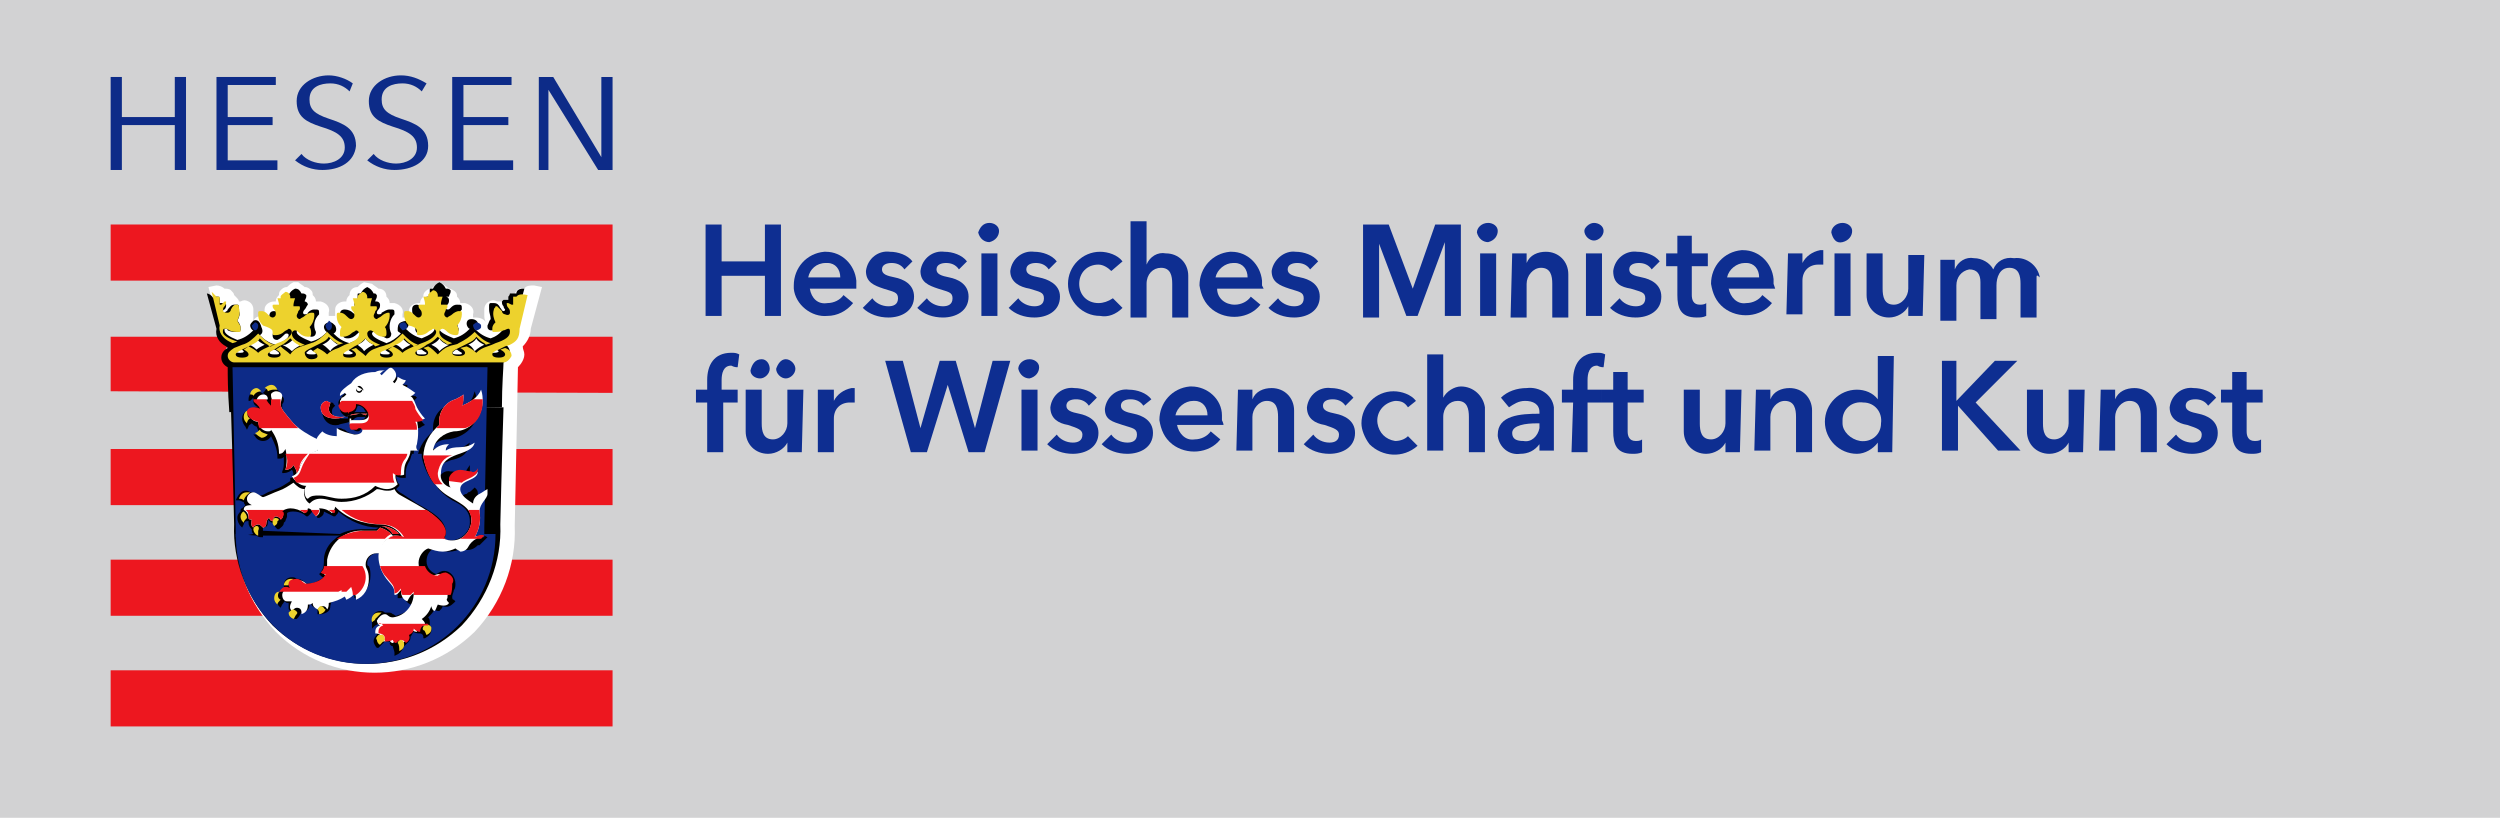 <?xml version="1.0" encoding="utf-8"?>
<!-- Generator: Adobe Illustrator 24.2.3, SVG Export Plug-In . SVG Version: 6.00 Build 0)  -->
<svg version="1.1" id="Ebene_1" xmlns="http://www.w3.org/2000/svg" xmlns:xlink="http://www.w3.org/1999/xlink" x="0px" y="0px"
	 viewBox="0 0 155.9 51" style="enable-background:new 0 0 155.9 51;" xml:space="preserve">
<style type="text/css">
	.st0{fill:#D2D2D3;}
	.st1{fill:#ED171F;}
	.st2{fill-rule:evenodd;clip-rule:evenodd;fill:#FFFFFF;}
	.st3{fill-rule:evenodd;clip-rule:evenodd;}
	.st4{fill:#0D2B88;}
	.st5{fill-rule:evenodd;clip-rule:evenodd;fill:#0D2B88;}
	.st6{fill:#FFFFFF;}
	.st7{fill:#EDD22D;}
	.st8{fill:#FF0001;}
	.st9{fill-rule:evenodd;clip-rule:evenodd;fill:#ED171F;}
	.st10{fill-rule:evenodd;clip-rule:evenodd;fill:#EDD22D;}
	.st11{fill:#0E2E91;}
</style>
<g>
	<rect class="st0" width="155.9" height="51"/>
	<g>
		<polygon class="st1" points="6.9,14 38.2,14 38.2,17.5 6.9,17.5 6.9,14 		"/>
		<polygon class="st1" points="6.9,21 6.9,24.4 38.2,24.5 38.2,21 6.9,21 		"/>
		<polygon class="st1" points="6.9,28 38.2,28 38.2,31.5 6.9,31.5 6.9,28 		"/>
		<polygon class="st1" points="6.9,34.9 38.2,34.9 38.2,38.4 6.9,38.4 6.9,34.9 		"/>
		<polygon class="st1" points="6.9,41.8 38.2,41.8 38.2,45.3 6.9,45.3 6.9,41.8 		"/>
		<path class="st2" d="M22.7,17.6c-0.2,0.1-0.3,0.2-0.4,0.3c-0.3,0-0.5,0.2-0.5,0.5l0,0l0,0c-0.1,0.1-0.2,0.2-0.2,0.4h-0.1
			c-0.3,0-0.6,0.2-0.6,0.5c0,0,0,0,0,0c0,0,0,0.1,0,0.2c0,0.1,0,0.1,0,0.2h-0.4v-0.2c0.1-0.3-0.1-0.6-0.5-0.7c0,0,0,0,0,0h-0.3
			c0-0.2-0.1-0.3-0.2-0.4l0,0c0-0.1,0-0.2-0.1-0.3c-0.1-0.1-0.2-0.2-0.4-0.2c-0.1-0.1-0.3-0.2-0.4-0.3h-0.3
			c-0.2,0.1-0.3,0.2-0.4,0.3c-0.2,0-0.3,0.1-0.4,0.2c-0.1,0.1-0.1,0.2-0.1,0.3l0,0c-0.1,0.1-0.2,0.2-0.2,0.4h-0.1
			c-0.3,0-0.6,0.2-0.6,0.5c0,0.1,0,0.1,0,0.2c0,0.1,0,0.1,0,0.2h-0.2c-0.2,0-0.4,0.1-0.5,0.3c0-0.1,0-0.3,0-0.4c0-0.1,0-0.2,0-0.3
			c0-0.2-0.1-0.4-0.3-0.5c-0.2-0.1-0.3-0.1-0.5,0h-0.1c0-0.1-0.1-0.2-0.2-0.3l-0.1-0.1c0-0.1-0.1-0.2-0.2-0.3
			c-0.1-0.1-0.3-0.1-0.4-0.1c-0.1-0.1-0.3-0.2-0.5-0.2l-0.5,0.1l0.7,2.6c0,0.4,0.1,0.9,0.5,1.1c-0.1,0.1-0.2,0.3-0.1,0.5
			c0,0.3,0.1,0.6,0.4,0.8c0,0.5,0.2,9.9,0.2,9.9l0,0c-0.1,2.5,0.8,4.8,2.5,6.6c3.4,3.4,8.9,3.4,12.4,0c1.7-1.8,2.6-4.2,2.5-6.6l0,0
			c0,0,0.2-9.4,0.2-9.9c0.2-0.2,0.4-0.5,0.4-0.8c0-0.2-0.1-0.3-0.1-0.5c0.3-0.3,0.5-0.7,0.5-1.1l0.7-2.6l-0.5-0.1
			c-0.2,0-0.5,0-0.6,0.2c-0.3-0.1-0.5,0.1-0.6,0.3c0,0,0,0,0,0.1l-0.1,0.1c-0.1,0-0.2,0.1-0.2,0.3H31c-0.2-0.1-0.3-0.1-0.5,0
			c-0.2,0.1-0.3,0.3-0.3,0.5c0,0.1,0,0.2,0,0.3c0,0.2,0,0.3,0.1,0.5c-0.1-0.2-0.4-0.3-0.6-0.3h-0.2v-0.2c0.1-0.3-0.1-0.6-0.5-0.7
			c0,0,0,0,0,0h-0.3c0-0.2-0.1-0.3-0.2-0.4l0,0c0-0.1,0-0.2-0.1-0.3c-0.1-0.1-0.3-0.2-0.4-0.2c-0.1-0.1-0.3-0.2-0.4-0.3h-0.3
			c-0.2,0.1-0.3,0.2-0.4,0.3c-0.2,0-0.3,0.1-0.4,0.2c-0.1,0.1-0.1,0.2-0.1,0.3l0,0c-0.1,0.1-0.2,0.2-0.2,0.4h-0.1
			c-0.3,0-0.6,0.2-0.6,0.5c0,0.1,0,0.1,0,0.2v0.2h-0.4v-0.2c0.1-0.3-0.1-0.6-0.5-0.7c0,0,0,0,0,0h-0.3c0-0.2-0.1-0.3-0.2-0.4l0,0
			c0-0.3-0.2-0.5-0.5-0.5c0,0,0,0,0,0l0,0c-0.1-0.1-0.3-0.2-0.4-0.3L22.7,17.6L22.7,17.6z"/>
		<path class="st3" d="M14.4,25.4c0.1,3,0.2,7.3,0.2,7.3C14.5,35,15.4,37.3,17,39c3.3,3.2,8.5,3.2,11.8,0c1.6-1.7,2.5-4,2.4-6.3
			c0,0,0.1-4.3,0.2-7.3H14.4z"/>
		<path class="st3" d="M31.3,25.4c0-1.4,0.1-2.5,0.1-2.8c0.3-0.1,0.4-0.3,0.4-0.6c0-0.3-0.2-0.5-0.4-0.6l0.1-0.1
			c0.4-0.2,0.7-0.6,0.6-1.1l0.6-2.2h-0.1c-0.2,0-0.4,0.1-0.4,0.3L32,18.3c-0.1,0-0.1,0-0.2,0c0,0.1-0.1,0.2-0.1,0.2v0.2h-0.1
			c-0.1,0-0.1,0-0.2,0c0,0-0.1,0.1-0.1,0.1c0,0.1,0,0.2,0.1,0.3c0,0.1,0.1,0.2,0.1,0.2c0,0,0,0.1-0.1,0.1c0,0,0,0,0,0l0,0
			c-0.1,0-0.1-0.1-0.2-0.2l0,0c-0.1-0.2-0.2-0.3-0.4-0.3h-0.2c-0.1,0-0.1,0.1-0.1,0.2c0,0.1,0,0.2,0,0.2c0,0.2,0.1,0.4,0.1,0.6
			c-0.1,0.1-0.1,0.2-0.2,0.4v0.1c0,0.1,0.1,0.2,0.2,0.2c0.2,0,0.4,0,0.6-0.1c0.1,0,0.2-0.1,0.2-0.1c0,0,0,0,0,0.1
			c-0.2,0.3-0.5,0.5-0.8,0.6c-0.4-0.1-0.7-0.3-1-0.6c0.1-0.1,0.2-0.2,0.2-0.3c0-0.2-0.2-0.3-0.4-0.3c0,0,0,0,0,0
			c-0.2,0-0.3,0.1-0.3,0.3c0,0.1,0.1,0.3,0.2,0.3c-0.3,0.3-0.6,0.5-1,0.6c-0.5-0.2-0.9-0.4-0.9-0.6c0,0,0-0.1,0.1-0.1
			c0.1,0,0.2,0.1,0.2,0.1c0.2,0.1,0.4,0.2,0.6,0.3c0.2,0,0.3-0.1,0.3-0.3c-0.2-0.4-0.1-0.9,0.2-1.2c0-0.3,0-0.3-0.3-0.3
			c-0.2,0-0.3,0.1-0.4,0.2l0,0c-0.1,0.1-0.1,0.1-0.2,0.1c0,0-0.1,0-0.1-0.1c0,0,0,0,0,0l0,0c0-0.1,0.1-0.2,0.1-0.2
			c0.1-0.1,0.1-0.2,0.1-0.3c0-0.1-0.1-0.2-0.2-0.2H28c0-0.1,0.1-0.2,0.1-0.3c0,0,0-0.1,0-0.1c0,0-0.1-0.1-0.2-0.1h-0.1
			c-0.1-0.2-0.2-0.3-0.4-0.4l0,0c-0.2,0.1-0.3,0.2-0.4,0.4h-0.1c-0.1,0-0.1,0-0.1,0.1c0,0,0,0.1,0,0.1c0,0.1,0,0.2,0.1,0.3h-0.2
			c-0.1,0-0.2,0-0.2,0.2c0,0.1,0.1,0.2,0.1,0.3c0.1,0.1,0.1,0.1,0.1,0.2c0,0,0,0.1-0.1,0.1l0,0l0,0c-0.1,0-0.1-0.1-0.2-0.1l0,0
			c-0.1-0.1-0.3-0.2-0.4-0.2c-0.2,0-0.3,0.1-0.3,0.3c0,0.3,0.1,0.6,0.3,0.8c0,0.1-0.1,0.3-0.1,0.4c0,0.2,0.1,0.3,0.3,0.3
			c0.2,0,0.4-0.1,0.6-0.3c0.1-0.1,0.1-0.1,0.2-0.1c0,0,0.1,0,0.1,0.1l0,0c0,0.2-0.3,0.4-0.8,0.6c-0.4-0.1-0.7-0.3-1-0.6
			c0.2-0.1,0.2-0.3,0.2-0.5C25.4,20,25.2,20,25,20.1c-0.2,0.1-0.2,0.3-0.2,0.5c0,0.1,0.1,0.1,0.2,0.2c-0.3,0.3-0.6,0.5-0.9,0.6
			c-0.5-0.2-0.9-0.4-0.9-0.6c0,0,0-0.1,0.1-0.1c0.1,0,0.2,0.1,0.2,0.1c0.2,0.1,0.4,0.2,0.6,0.3c0.2,0,0.3-0.1,0.3-0.3
			c-0.2-0.4-0.1-0.9,0.2-1.2c0-0.3,0-0.3-0.3-0.3c-0.2,0-0.3,0.1-0.5,0.2l0,0c0,0.1-0.1,0.1-0.2,0.1c-0.1,0-0.1-0.1-0.1-0.1
			c0-0.1,0.1-0.2,0.1-0.2c0.1-0.1,0.1-0.2,0.1-0.3c0-0.1-0.1-0.2-0.2-0.2h-0.1c0-0.1,0.1-0.2,0.1-0.3c0,0,0-0.1,0-0.1
			c0,0-0.1-0.1-0.1-0.1h-0.1c-0.1-0.2-0.2-0.3-0.4-0.4l0,0c-0.2,0.1-0.3,0.2-0.4,0.4h-0.1c-0.1,0-0.1,0-0.1,0.1c0,0,0,0.1,0,0.1
			c0,0.1,0,0.2,0.1,0.3h-0.1c-0.1,0-0.2,0-0.2,0.2c0,0.1,0.1,0.2,0.1,0.3c0.1,0.1,0.1,0.1,0.1,0.2c0,0,0,0.1-0.1,0.1l0,0l0,0
			c-0.1,0-0.2-0.1-0.2-0.1l0,0c-0.1-0.1-0.3-0.2-0.5-0.2c-0.2,0-0.3,0.1-0.3,0.3c0,0.3,0.1,0.6,0.3,0.8c0,0.1-0.1,0.3-0.1,0.4
			c0,0.2,0,0.3,0.3,0.3c0.2,0,0.4-0.1,0.6-0.3c0.1-0.1,0.1-0.1,0.2-0.1c0,0,0.1,0,0.1,0.1l0,0c0,0.2-0.3,0.4-0.8,0.6
			c-0.4-0.1-0.7-0.3-1-0.6c0.2-0.1,0.2-0.3,0.1-0.5c-0.1-0.1-0.2-0.2-0.3-0.2c-0.2,0-0.4,0.1-0.4,0.3c0,0.1,0.1,0.3,0.2,0.3
			c-0.3,0.3-0.6,0.5-1,0.6c-0.5-0.2-0.9-0.4-0.9-0.6c0,0,0-0.1,0.1-0.1c0.1,0,0.2,0.1,0.2,0.1c0.2,0.1,0.4,0.2,0.6,0.3
			c0.2,0,0.3-0.1,0.3-0.3c-0.2-0.4-0.1-0.8,0.2-1.1c0-0.3,0-0.3-0.3-0.3c-0.2,0-0.3,0.1-0.4,0.2l0,0c0,0.1-0.1,0.1-0.2,0.1
			c-0.1,0-0.1-0.1-0.1-0.1c0-0.1,0.1-0.2,0.1-0.2c0.1-0.1,0.1-0.2,0.2-0.3c0-0.1-0.1-0.2-0.2-0.2H19c0-0.1,0.1-0.2,0.1-0.3
			c0,0,0-0.1,0-0.1c0,0-0.1-0.1-0.2-0.1h-0.1c-0.1-0.2-0.2-0.3-0.4-0.3l0,0c-0.2,0.1-0.3,0.2-0.4,0.4h-0.1c-0.1,0-0.1,0-0.1,0.1
			c0,0,0,0.1,0,0.1c0,0.1,0,0.2,0.1,0.3h-0.1c-0.1,0-0.2,0-0.2,0.2c0,0.1,0.1,0.2,0.1,0.3c0.1,0.1,0.1,0.1,0.1,0.2
			c0,0,0,0.1-0.1,0.1l0,0l0,0c-0.1,0-0.1-0.1-0.2-0.1l0,0c-0.1-0.1-0.3-0.2-0.4-0.2c-0.2,0-0.3,0.1-0.3,0.3c0,0.3,0.1,0.6,0.3,0.8
			c0,0.1-0.1,0.3-0.1,0.4c0,0.2,0.1,0.3,0.3,0.3c0.2-0.1,0.3-0.2,0.4-0.3c0.1-0.1,0.1-0.1,0.2-0.1c0,0,0.1,0,0.1,0.1l0,0
			c0,0.2-0.3,0.4-0.8,0.6c-0.4-0.1-0.7-0.3-1-0.6c0.2-0.1,0.2-0.3,0.1-0.5C16.2,20,16,19.9,15.8,20c-0.1,0.1-0.2,0.2-0.2,0.3
			c0,0.1,0.1,0.3,0.2,0.3c-0.3,0.3-0.6,0.5-1,0.6c-0.5-0.2-0.8-0.4-0.8-0.6v-0.1c0.1,0,0.2,0,0.2,0.1c0.2,0.1,0.4,0.1,0.6,0.1
			c0.1,0,0.2-0.1,0.2-0.1c0,0,0-0.1,0-0.1v-0.1c0-0.1-0.1-0.3-0.2-0.4c0.1-0.2,0.2-0.4,0.1-0.6c0-0.1,0-0.2,0-0.2
			c0-0.1,0-0.2-0.1-0.2c-0.1,0-0.1,0-0.2,0c-0.2,0-0.3,0.2-0.4,0.3l0,0c0,0.1-0.1,0.1-0.2,0.2c0,0-0.1,0-0.1,0c0,0,0,0,0,0l0,0
			c0-0.1,0-0.2,0.1-0.2c0.1-0.1,0.1-0.2,0.1-0.3c0,0,0-0.1-0.1-0.1c-0.1,0-0.1,0-0.2,0h-0.1v-0.2c0-0.1,0-0.2-0.1-0.2
			c-0.1,0-0.1,0-0.2,0l-0.1,0.1c-0.1-0.2-0.3-0.3-0.4-0.3h0l0.6,2.2c-0.1,0.5,0.2,0.9,0.6,1.1l0.1,0.1c-0.2,0.1-0.4,0.3-0.4,0.6
			c0,0.3,0.2,0.5,0.4,0.6c0,0.4,0,1.5,0.1,2.8L31.3,25.4z M30.8,21.7c0.2,0.1,0.3,0.2,0.3,0.2s0,0.1-0.3,0.1c-0.1,0-0.3,0-0.3-0.1
			C30.5,21.8,30.7,21.8,30.8,21.7z M29.2,21.5c0.2-0.1,0.4-0.2,0.5-0.4c0.1,0.2,0.3,0.3,0.5,0.4l0,0c-0.2,0.1-0.4,0.2-0.6,0.4
			C29.5,21.7,29.3,21.5,29.2,21.5L29.2,21.5L29.2,21.5z M28.5,21.8c0.1,0.1,0.3,0.2,0.3,0.2c0,0.1,0,0.1-0.3,0.1
			c-0.3,0-0.3-0.1-0.3-0.1C28.3,21.9,28.4,21.8,28.5,21.8z M26.9,21.5c0.2-0.1,0.4-0.2,0.5-0.4c0.1,0.2,0.3,0.3,0.5,0.4H28
			c-0.2,0.1-0.4,0.2-0.6,0.4C27.3,21.7,27.1,21.6,26.9,21.5L26.9,21.5L26.9,21.5z M26.3,21.8c0.1,0.1,0.3,0.2,0.3,0.2
			c0,0.1-0.1,0.1-0.3,0.1s-0.3,0-0.3-0.1C25.9,21.8,26.1,21.8,26.3,21.8z M24.6,21.5c0.2-0.1,0.4-0.2,0.5-0.4
			c0.2,0.2,0.3,0.3,0.5,0.4l0,0c-0.2,0.1-0.4,0.2-0.5,0.3C24.9,21.6,24.8,21.5,24.6,21.5C24.6,21.5,24.6,21.5,24.6,21.5z M24,21.8
			c0.1,0.1,0.3,0.2,0.3,0.2c0,0.1,0,0.1-0.3,0.1c-0.3,0-0.3-0.1-0.3-0.1C23.7,21.9,23.8,21.8,24,21.8z M22.3,21.5
			c0.2-0.1,0.4-0.2,0.5-0.4c0.1,0.2,0.3,0.3,0.5,0.4l0,0c-0.2,0.1-0.4,0.2-0.6,0.4C22.6,21.7,22.4,21.6,22.3,21.5
			C22.2,21.5,22.3,21.5,22.3,21.5z M21.7,21.8c0.1,0.1,0.3,0.2,0.3,0.2c0,0.1-0.2,0.1-0.3,0.1s-0.3,0-0.3-0.1
			C21.4,21.8,21.6,21.8,21.7,21.8z M20.1,21.5c0.2-0.1,0.4-0.2,0.5-0.4c0.2,0.2,0.3,0.3,0.5,0.4l0,0c-0.2,0.1-0.4,0.2-0.5,0.4
			C20.4,21.7,20.2,21.5,20.1,21.5C20,21.5,20.1,21.5,20.1,21.5z M19.4,21.8c0.1,0.1,0.3,0.2,0.3,0.2c0,0.1,0,0.1-0.3,0.1
			c-0.3,0-0.3-0.1-0.3-0.1C19.2,21.9,19.3,21.8,19.4,21.8z M17.8,21.5c0.2-0.1,0.4-0.2,0.5-0.4c0.1,0.2,0.3,0.3,0.5,0.4l0,0
			c-0.2,0.1-0.4,0.2-0.6,0.4c-0.2-0.2-0.4-0.3-0.6-0.4C17.7,21.5,17.8,21.5,17.8,21.5z M17.1,21.8c0.1,0,0.3,0.2,0.3,0.2
			c0,0.1,0,0.1-0.3,0.1S16.8,22,16.8,22C16.8,21.9,17,21.8,17.1,21.8z M15.5,21.5c0.2-0.1,0.4-0.2,0.5-0.4c0.1,0.2,0.3,0.3,0.5,0.4
			l0,0c-0.2,0.1-0.4,0.2-0.5,0.3C15.8,21.6,15.6,21.5,15.5,21.5L15.5,21.5z M14.9,21.7c0.1,0,0.3,0.2,0.3,0.2c0,0.1-0.1,0.1-0.3,0.1
			c-0.2,0-0.3-0.1-0.3-0.1C14.5,21.9,14.7,21.8,14.9,21.7z"/>
		<path class="st4" d="M28.2,31.2L27.9,31c-0.8-0.6-1.4-1.5-1.6-2.5c0-0.1,0-0.1,0-0.2h-0.6c-0.1,0.2-0.1,0.4-0.2,0.5
			c-0.1,0.2-0.2,0.4-0.2,0.7c0,0.1,0,0.1,0,0.2v0.1h-0.1c-0.2,0-0.3,0-0.5-0.1c0,0.2,0.1,0.3,0.1,0.4l0.1,0.1v0.1
			c-0.1,0.1-0.1,0.1-0.2,0.2c0.1,0.1,0.2,0.2,0.4,0.3c0.3,0.2,0.6,0.4,0.9,0.6c0.9,0.5,1.8,1,1.8,1.8c0,0.1,0,0.2-0.1,0.4
			c0.1,0.1,0.3,0.1,0.4,0.1c0.6,0,1.2-0.5,1.2-1.1c0,0,0,0,0,0v-0.1C29.3,31.8,28.8,31.5,28.2,31.2L28.2,31.2z"/>
		<path class="st4" d="M22.8,25.7c0-0.1-0.1-0.1-0.1-0.2c-0.1-0.1-0.2-0.2-0.4-0.2c0,0.1-0.1,0.2-0.1,0.3c0,0-0.1,0.1-0.1,0.1
			c0.1,0,0.3,0,0.4,0L22.8,25.7z"/>
		<path class="st5" d="M14.7,33.3c0,4.5,3.6,8.1,8.1,8.1c4.5,0,8.1-3.6,8.1-8.1h-1.1c0.1,0,0.3,0,0.4,0.1l0.2,0.1l-0.1,0.1
			c-0.1,0.1-0.3,0.3-0.4,0.4L29.8,34c-0.2,0.2-0.4,0.3-0.7,0.3c-0.1,0-0.2,0-0.3-0.1c-0.2,0.1-0.5,0.2-0.8,0.2
			c-0.3,0-0.6-0.1-0.9-0.2c-0.3,0.1-0.5,0.4-0.5,0.8c0,0.4,0.3,0.7,0.6,0.8c0.2-0.1,0.3-0.2,0.5-0.2c0.4,0,0.7,0.4,0.7,0.8l0,0
			c0,0.1,0,0.3-0.1,0.4c0,0.1-0.1,0.3-0.1,0.4c0,0.1,0,0.2,0.1,0.2l0.1,0.1l-0.1,0.1c-0.2,0.2-0.4,0.3-0.7,0.2
			c0,0.1-0.1,0.2-0.2,0.3h-0.1c-0.1,0-0.2-0.1-0.2-0.1c-0.1,0.2-0.2,0.3-0.4,0.5c0.1,0.1,0.1,0.2,0.1,0.3c0,0.1,0,0.1,0,0.2
			c0.1,0.1,0.1,0.2,0.1,0.3c0,0.2-0.2,0.4-0.4,0.5h-0.1v-0.1c0-0.1-0.1-0.2-0.2-0.2c-0.1,0-0.3,0-0.4-0.1c-0.1,0.1-0.1,0.2-0.2,0.3
			l0,0c0,0.1,0,0.2-0.1,0.3c-0.1,0.1-0.2,0.2-0.3,0.3c-0.1,0.2-0.2,0.4-0.4,0.5l-0.2,0.1v-0.2c0-0.1-0.1-0.3-0.1-0.4
			c-0.1,0-0.2-0.1-0.2-0.2C24.4,40,24.2,40,24,40c-0.1,0.1-0.2,0.2-0.3,0.3l-0.1,0.1h-0.1c-0.1-0.1-0.2-0.3-0.2-0.4
			c0-0.2,0.1-0.3,0.2-0.4c0,0,0-0.1,0-0.1c0-0.2,0.1-0.3,0.2-0.4c-0.1-0.1-0.1-0.1-0.1-0.2c-0.1,0-0.1,0.1-0.2,0.1l-0.2,0.2v-0.3
			c0-0.2,0-0.4,0.1-0.6c0.1-0.1,0.2-0.2,0.4-0.2c0.1,0,0.2,0,0.3,0.1c0.1,0,0.1,0,0.2,0c0.1,0,0.2,0,0.3,0.1c0.1,0,0.1,0.1,0.2,0.1
			c0.3-0.1,0.6-0.2,0.8-0.4c0.2-0.2,0.3-0.4,0.3-0.6l-0.1,0.2l0,0.1h-0.1c-0.2-0.1-0.4-0.3-0.4-0.5c-0.1,0.1-0.2,0.1-0.3,0.1h-0.1
			V37c0-0.3-0.1-0.4-0.4-0.7l-0.1-0.2c-0.4-0.4-0.6-0.9-0.6-1.4c0-0.1,0-0.1,0-0.2h-0.2c-0.3,0-0.6,0.3-0.6,0.6c0,0.1,0,0.2,0.1,0.2
			c0.1,0.2,0.1,0.4,0.1,0.6c0,0.6-0.3,1.1-0.8,1.3l-0.2,0.1v-0.2c0-0.1,0-0.1,0-0.2c-0.1,0.1-0.3,0.2-0.4,0.3h-0.1l-0.1-0.2
			c-0.3,0.1-0.6,0.3-0.8,0.4l0,0c0,0.1-0.1,0.3-0.1,0.4l0,0c0,0.3-0.2,0.4-0.5,0.5h-0.3l0-0.2c0-0.1,0-0.2-0.1-0.2
			c-0.1,0-0.3-0.1-0.3-0.3h-0.1c0,0.2,0,0.3-0.1,0.4c-0.1,0.1-0.2,0.2-0.4,0.2c-0.1,0.1-0.1,0.2-0.2,0.3l-0.1,0.1h-0.1
			c-0.2-0.1-0.3-0.3-0.3-0.5l0,0c-0.1-0.1-0.1-0.1-0.1-0.2c0,0,0-0.1,0-0.1c0-0.1,0-0.1,0-0.2l0,0c-0.1,0-0.2,0-0.2-0.1
			c-0.1,0-0.1,0.1-0.2,0.2l-0.1,0.2l-0.1-0.1c-0.1-0.1-0.2-0.3-0.2-0.4c0-0.3,0.2-0.5,0.5-0.6c0.1-0.1,0.2-0.2,0.4-0.2H18
			c-0.1,0-0.2,0-0.2,0h-0.1v-0.1c0-0.3,0.2-0.5,0.5-0.5c0.1,0,0.2,0,0.3,0.1h0.1c0.1,0,0.3,0.1,0.4,0.2c0.1,0.1,0.1,0.1,0.2,0.1
			c0.4,0,0.7-0.2,1-0.4c-0.1,0-0.1,0-0.2-0.1l-0.1-0.1l0.1-0.1c0.1-0.2,0.2-0.2,0.2-0.8c0-0.5,0.3-1,0.7-1.3
			c0.1-0.1,0.2-0.2,0.4-0.2h-4.9v0.1h-0.1c-0.1,0-0.2,0-0.3-0.1l0,0L14.7,33.3z"/>
		<path class="st5" d="M15.8,33.3c-0.1-0.1-0.1-0.2-0.1-0.3l0,0c-0.1-0.1-0.2-0.2-0.2-0.4c0,0,0-0.1,0-0.1h-0.1
			c-0.1,0-0.2,0.1-0.2,0.2l-0.1,0.2l-0.1-0.1c-0.1-0.1-0.2-0.3-0.2-0.5c0-0.2,0.1-0.3,0.2-0.4l0,0c0-0.1,0-0.2,0.1-0.2
			c0.1-0.1,0.1-0.1,0.2-0.2c-0.1-0.1-0.1-0.2-0.1-0.2c-0.1,0-0.2-0.1-0.3-0.1h-0.2l0.1-0.2c0.1-0.2,0.3-0.4,0.5-0.4
			c0.1,0,0.2,0,0.3,0.1h0.1c0.1,0,0.2,0.1,0.3,0.1c0.1,0.1,0.2,0.1,0.2,0.1c0.2,0,0.3-0.1,0.5-0.2l0.5-0.2c0.3-0.1,0.6-0.3,0.9-0.5
			l0-0.1l0-0.1h0.1l0.1-0.1c0-0.1,0-0.3-0.1-0.4c-0.1,0.1-0.3,0.2-0.5,0.2h-0.1l0-0.1c0.1-0.2,0.1-0.4,0.1-0.6c0-0.1,0-0.2,0-0.3
			c-0.1,0.1-0.2,0.1-0.3,0.1h-0.1v-0.1c0-0.5-0.2-0.9-0.4-1.3l0,0c-0.1,0.2-0.3,0.3-0.5,0.3c-0.2,0-0.4-0.1-0.5-0.3l-0.1-0.1H16
			c0.1,0,0.2-0.1,0.2-0.1c-0.1-0.1-0.1-0.2-0.2-0.4c-0.1,0-0.2-0.1-0.3-0.2c-0.1,0.1-0.2,0.1-0.2,0.2l-0.1,0.2l-0.1-0.2
			c-0.1-0.1-0.2-0.3-0.2-0.5c0-0.3,0.2-0.5,0.5-0.5c0.1-0.1,0.3-0.2,0.4-0.2h0.1c-0.2-0.1-0.3-0.2-0.3-0.4c0-0.1,0-0.1,0-0.2
			L15.6,25h-0.1v-0.1c0-0.3,0.2-0.5,0.5-0.5c0.2,0,0.4,0.1,0.5,0.3c0.1,0,0.1,0,0.1,0.1c0.1,0,0.1,0.1,0.1,0.2v-0.1l0,0
			c0,0,0-0.1,0-0.1c-0.1-0.1-0.1-0.1-0.2-0.2l-0.1-0.1l0.1-0.1c0.1-0.2,0.3-0.2,0.5-0.2c0.2,0,0.5,0.2,0.5,0.4
			c0.1,0.1,0.2,0.2,0.2,0.3c0,0.1,0,0.2-0.1,0.3c0,0.1,0,0.1,0,0.2c0,0.2,0.1,0.3,0.3,0.6c0.2,0.2,0.3,0.4,0.5,0.6
			c0.4,0.4,0.9,0.7,1.5,1c0.1-0.2,0.2-0.3,0.3-0.4l0.1-0.1l0.1,0.1c0.2,0.2,0.4,0.3,0.7,0.3v-0.8h0.1c0.1,0,0.2,0.1,0.3,0.1
			c0.2,0.2,0.5,0.3,0.8,0.3c0.1,0,0.4-0.1,0.4-0.2s-0.1-0.2-0.1-0.2c-0.1,0-0.1,0.2-0.3,0.2c-0.2,0-0.4-0.2-0.5-0.4c0,0,0-0.1,0-0.1
			c0,0,0-0.1,0-0.1c-0.2,0.1-0.5,0.1-0.7,0.2c-0.5,0.1-0.9-0.2-1-0.7c0,0,0,0,0,0c0,0,0-0.1,0-0.1c0-0.3,0.2-0.5,0.5-0.6
			c0,0,0,0,0,0l0,0c0.1,0,0.2,0,0.2,0.1l0.1,0.1l-0.1,0.1c-0.1,0.1-0.1,0.2-0.1,0.3c0,0.2,0.2,0.4,0.6,0.4h0.4c0,0,0-0.1,0-0.1h-0.1
			c-0.2-0.1-0.4-0.3-0.4-0.5c0-0.1,0-0.2,0-0.2c0,0-0.1,0-0.1-0.2s0.5-0.7,0.7-0.8c0.3-0.5,0.9-0.8,1.5-0.8c0.2-0.1,0.4-0.1,0.5-0.1
			c0.1,0,0.2,0,0.3,0c0.1-0.1,0.2-0.1,0.3-0.1c0.2,0,0.4,0.2,0.4,0.5c0.2,0.1,0.3,0.2,0.5,0.2h0.1v0.1c0,0.1-0.1,0.2-0.1,0.2
			l0.2,0.2c0.1,0.1,0.2,0.2,0.4,0.2l0.1,0.1l-0.1,0.1c-0.1,0.1-0.1,0.1-0.2,0.2c0.1,0.2,0.2,0.4,0.3,0.6c0.1,0.3,0.2,0.5,0.4,0.7
			l0.1,0.1l-0.2,0.1c-0.1,0.1-0.2,0.1-0.4,0.1c0,0.1,0,0.2,0,0.4c0,0.4,0,0.7-0.1,1.1c0,0,0,0.1,0,0.1c0,0.1,0,0.2,0.1,0.3l0.1,0.2
			c0-0.7,0.4-1.4,1-1.9v-0.2c0-0.7,0.4-1.3,1.1-1.5l0,0l0.3-0.2l0.3-0.2v0.2c0,0.1,0,0.2,0,0.3v0.2c0.4-0.2,0.7-0.5,0.8-0.8l0.1-0.3
			l0.1,0.3c0.1,0.3,0.1,0.5,0.1,0.8c0,1-0.8,1.8-1.9,1.9c-0.5,0-0.9,0.3-1.1,0.7c0.2-0.1,0.5-0.2,0.7-0.2h0.4l-0.3,0.3l0,0
			c0.2,0,0.4-0.1,0.5-0.1c0.3,0,0.6-0.1,0.9-0.3l0.3-0.2l-0.1,0.3c-0.1,0.5-0.6,0.7-1.1,0.8c-0.5,0.2-1.1,0.4-1.1,1.1
			c0,0.3,0.1,0.5,0.3,0.7V30c0.1-0.4,0.4-0.7,0.8-0.6c0.1,0,0.3,0,0.4,0.1c0.1,0,0.2,0,0.3,0c0.1,0,0.3-0.1,0.3-0.2l0.2-0.3v0.4
			c0,0.4-0.4,0.6-0.6,0.7c-0.3,0.1-0.5,0.2-0.5,0.4c0,0.2,0.3,0.5,0.5,0.7c0.1-0.2,0.2-0.4,0.4-0.4l0.1-0.1c0.1,0,0.2-0.1,0.3-0.2
			l0.1-0.1l0.1,0.1c0.1,0.1,0.1,0.2,0.1,0.4c0,0.2-0.1,0.4-0.2,0.6c-0.1,0.2-0.2,0.3-0.2,0.6v0.2c0,0.1,0,0.2,0,0.4
			c0,0.3-0.1,0.5-0.2,0.8h1v-0.6l0.2-10H14.5l0.2,10v0.6L15.8,33.3z M21.2,33.3c0.4-0.2,0.9-0.3,1.4-0.3h0.8c0,0,0.1,0,0.2-0.1
			c-0.9,0-1.8-0.4-2.5-1c0,0.1-0.1,0.2-0.2,0.3h-0.1c-0.2-0.1-0.4-0.2-0.6-0.3c0,0.2-0.1,0.3-0.3,0.4h-0.1l-0.1-0.2
			c-0.1-0.1-0.2-0.2-0.2-0.3c0,0.1-0.1,0.2-0.2,0.3l-0.1,0.1l-0.1,0c-0.2-0.2-0.5-0.3-0.8-0.3c-0.1,0-0.3,0-0.4,0.1
			c0,0.1,0,0.1,0,0.2l0,0c0,0.1-0.1,0.2-0.1,0.3l-0.1,0.1c0,0.2-0.2,0.3-0.3,0.4h-0.1l-0.1-0.1c-0.1-0.1-0.1-0.2-0.2-0.3
			c-0.1,0-0.2-0.1-0.3-0.2c0,0.1,0,0.1,0,0.2c0,0.2-0.1,0.3-0.3,0.3c0,0.1,0,0.2,0,0.2L21.2,33.3z"/>
		<path class="st4" d="M22,26.2h0.4c0.1,0,0.3,0,0.4-0.2c-0.1,0-0.3,0-0.4,0C22.2,26,22.1,26.1,22,26.2C21.9,26.2,21.9,26.2,22,26.2
			L22,26.2z"/>
		<path class="st6" d="M29.6,33.5c0.3-0.5,0.4-1.1,0.3-1.6c0-0.5,0.5-0.8,0.5-1.1c0-0.1,0-0.2,0-0.3c-0.2,0.1-0.3,0.2-0.5,0.3
			c-0.2,0.1-0.4,0.3-0.4,0.6c-0.3-0.2-0.8-0.5-0.8-0.9c0-0.6,1.1-0.5,1.1-1.1c-0.1,0.2-0.3,0.3-0.4,0.2c-0.2,0-0.5-0.1-0.7-0.1
			c-0.3,0-0.6,0.2-0.7,0.5c0,0.2,0,0.3,0.1,0.4c-0.4-0.1-0.7-0.5-0.6-0.9c0-1.4,1.9-1,2.1-1.9c-0.7,0.5-1.2,0.1-1.8,0.5
			c0-0.2,0.1-0.3,0.2-0.4c-0.4,0-0.7,0.1-1,0.4c0.1-0.7,0.7-1.1,1.3-1.2c1,0,1.7-0.8,1.8-1.8c0-0.3,0-0.5-0.1-0.8
			c-0.2,0.5-0.7,0.8-1.2,1c0.1-0.2,0.1-0.4,0.1-0.7c-0.1,0.1-0.3,0.2-0.5,0.3c-0.7,0.2-1.1,0.9-1,1.6c-0.6,0.5-1,1.2-1,2
			c0.2,1,0.7,1.9,1.5,2.4c0.6,0.4,1.5,0.7,1.5,1.5c0,0.7-0.5,1.3-1.2,1.3c0,0,0,0,0,0h-0.1c-0.2,0-0.4-0.1-0.6-0.2
			c0.1-0.1,0.1-0.2,0.1-0.4c0-0.9-1.4-1.5-2.6-2.2c-0.2-0.1-0.3-0.2-0.4-0.4c-0.2,0.1-0.3,0.1-0.5,0.1c-0.2,0-0.4-0.1-0.6-0.1
			c-0.6,0.5-1.4,0.8-2.2,0.8c-0.5,0-0.9-0.2-1.3-0.2c-0.3,0-0.5,0.1-0.7,0.3c-0.3-0.2-0.4-0.6-0.3-0.9c-0.3,0-0.5-0.2-0.7-0.4
			c-0.3,0.2-0.6,0.4-0.9,0.5c-0.3,0.1-0.9,0.4-1,0.4s-0.4-0.3-0.6-0.3c-0.2,0-0.4,0.2-0.4,0.4c0,0.2,0.1,0.3,0.3,0.4
			c-0.4,0-0.5,0.1-0.5,0.3c0.2,0.1,0.3,0.3,0.3,0.5c0,0.1,0.1,0.1,0.2,0.1c0,0.1-0.1,0.4,0.1,0.5c0-0.1,0.2-0.2,0.3-0.2
			c0.1,0,0.2,0.1,0.3,0.2c0.1,0,0.2-0.1,0.2-0.2c0-0.2,0.1-0.4,0.2-0.4c0,0.1,0.1,0.2,0.2,0.2c0-0.1,0.1-0.3,0.2-0.3c0,0,0,0,0,0
			l0,0c0.1,0,0.3,0.1,0.3,0.2c0.1-0.1,0.2-0.2,0.1-0.3c0-0.1,0-0.2-0.1-0.2c0.2-0.1,0.4-0.2,0.6-0.2c0.3,0,0.6,0.1,0.9,0.3
			c0.1-0.1,0.2-0.2,0.2-0.3c0.2,0,0.3,0.2,0.5,0.5c0.2-0.1,0.3-0.3,0.2-0.5c0.3,0,0.6,0.1,0.8,0.3c0.1-0.1,0.2-0.3,0.2-0.4
			c0.7,0.7,1.7,1.1,2.8,1.1c0.6,0,1.1,0.3,1.4,0.8c-0.2-0.1-0.3-0.1-0.5-0.1c-0.5,0-1,0.7-1,1.3c0,0.5,0.2,1,0.5,1.4
			c0.4,0.5,0.5,0.5,0.5,1c0.2,0,0.3-0.2,0.4-0.3c0,0.3,0.1,0.6,0.4,0.7c0.1-0.2,0.2-0.4,0.4-0.5c0,0.7-0.5,1.4-1.3,1.5
			c-0.3,0-0.3-0.2-0.5-0.2c-0.2,0-0.4,0.2-0.5,0.4c0,0.1,0.1,0.3,0.2,0.3c-0.3,0.1-0.3,0.3-0.3,0.5c0.2,0,0.4,0.1,0.4,0.3
			c0,0.1,0,0.1,0,0.2c0.2,0,0.3,0,0.5-0.1c0,0.1,0.1,0.2,0.2,0.2c0.1-0.1,0.2-0.2,0.3-0.2c0.1,0,0.3,0.1,0.3,0.2
			c0.2-0.1,0.3-0.3,0.2-0.5c0.2-0.1,0.3-0.2,0.3-0.4c0.1,0.1,0.2,0.2,0.4,0.2c0-0.2,0.1-0.4,0.3-0.4c0.1,0,0.1,0,0.2,0
			c0,0,0-0.1,0-0.1c0-0.1-0.1-0.2-0.2-0.3c0.3-0.2,0.5-0.5,0.6-0.8c0,0.1,0.1,0.3,0.2,0.3c0.1-0.1,0.1-0.2,0.2-0.4
			c0.3,0.1,0.6,0.1,0.7-0.1c-0.1-0.1-0.2-0.2-0.1-0.3c0-0.4,0.1-0.5,0.1-0.9c0-0.3-0.2-0.6-0.6-0.6c0,0,0,0,0,0l0,0
			c-0.2,0-0.4,0.1-0.5,0.2c-0.5-0.1-0.8-0.4-0.8-0.9c0-0.4,0.3-0.8,0.6-0.9c0.3,0.1,0.6,0.2,0.9,0.2c0.3,0,0.6-0.1,0.8-0.2
			c0.1,0.1,0.2,0.1,0.3,0.2c0.2,0,0.4-0.1,0.5-0.3c0.1-0.2,0.3-0.4,0.5-0.5C30,33.4,29.7,33.4,29.6,33.5L29.6,33.5z"/>
		<path class="st6" d="M18.7,29.1c0.2-0.5,0.6-0.8,1.1-1c0-0.1,0-0.3,0-0.4c0-0.1,0-0.2,0-0.3c-0.6-0.3-1.1-0.6-1.5-1
			c-0.5-0.6-0.8-0.9-0.8-1.2c0-0.1,0.1-0.4,0.1-0.5c0-0.2-0.2-0.3-0.4-0.3c-0.1,0-0.3,0.1-0.3,0.2c0,0.1,0,0.2,0.1,0.4
			c0.1,0.1,0.1,0.4-0.1,0.5c-0.1,0.1-0.4,0.1-0.5-0.1l0,0c-0.1-0.1-0.1-0.3,0.1-0.4c0,0,0,0,0,0c0,0,0.1-0.1,0.2-0.1
			c0-0.2-0.1-0.3-0.3-0.3l0,0c-0.2,0-0.4,0.2-0.4,0.4c0,0.2,0.1,0.2,0.2,0.3c0.1,0.1,0.2,0.2,0.2,0.3c-0.1-0.1-0.3-0.1-0.4-0.1
			c-0.2,0-0.4,0.1-0.4,0.3c0,0,0,0,0,0l0,0c0,0.3,0.2,0.5,0.5,0.5c0,0.3,0.3,0.6,0.6,0.6c0,0,0,0,0,0l0,0c0.1,0,0.2,0,0.2-0.1
			c0.3,0.4,0.5,0.9,0.5,1.5c0.2,0,0.3-0.1,0.4-0.3l0,0c0.1,0.4,0.1,0.9,0,1.3c0.2,0,0.4-0.1,0.5-0.3c0.1,0.2,0.2,0.3,0.2,0.5
			C18.6,29.4,18.6,29.2,18.7,29.1L18.7,29.1z"/>
		<path class="st2" d="M24.9,33.3c-0.3-0.3-0.7-0.5-1.2-0.5l0,0c0.3,0,0.6,0.2,0.8,0.5C24.6,33.2,24.8,33.2,24.9,33.3L24.9,33.3z"/>
		<path class="st6" d="M23.7,32.9c-0.1,0.1-0.2,0.2-0.2,0.2h-0.8c-1.1-0.1-2.1,0.7-2.3,1.8c0,0.6,0,0.7-0.2,0.9
			c0.1,0.1,0.2,0.1,0.3,0.1c-0.2,0.5-1,0.6-1.2,0.6c-0.2,0-0.3-0.3-0.6-0.3c-0.3,0-0.5,0.1-0.5,0.3c0,0.1,0,0.2,0.1,0.3
			c-0.1-0.1-0.2-0.1-0.3-0.1c-0.2,0-0.4,0.2-0.4,0.4c0,0.2,0.1,0.4,0.3,0.4c0.1,0,0.2,0,0.3,0c-0.1,0.2-0.2,0.4,0,0.6
			c0.1-0.1,0.2-0.2,0.3-0.2c0.2,0,0.3,0.1,0.3,0.3c0,0,0,0.1,0,0.1c0.3-0.1,0.4-0.3,0.4-0.6l0,0c0.1,0,0.2,0,0.3-0.1
			c0,0.2,0.1,0.3,0.3,0.4c0.1-0.1,0.2-0.2,0.3-0.2c0.1,0,0.2,0,0.3,0.2c0.1-0.1,0.1-0.3,0.1-0.4c0.4-0.1,0.7-0.2,1-0.4l0.1,0.2
			c0.2-0.1,0.4-0.2,0.5-0.4c0.1,0.1,0.1,0.3,0.1,0.4c0.5-0.2,0.8-0.7,0.8-1.3c0-0.6-0.2-0.6-0.2-0.9c0-0.4,0.3-0.7,0.7-0.7h0.2
			c0.1-0.5,0.3-0.9,0.8-1.1C24.2,33.1,24,33,23.7,32.9L23.7,32.9z"/>
		<path class="st6" d="M21.7,25.7C21.7,25.7,21.7,25.7,21.7,25.7L21.7,25.7L21.7,25.7C21.8,25.7,21.7,25.7,21.7,25.7L21.7,25.7z"/>
		<path class="st6" d="M21.8,26.3c0,0,0.1-0.1,0.1-0.1v-0.1h-0.1C21.8,26.2,21.8,26.2,21.8,26.3L21.8,26.3z"/>
		<path class="st2" d="M26,27.7c0.1-0.5,0.1-1,0-1.5c0.2,0,0.3,0,0.5-0.1c-0.2-0.2-0.4-0.5-0.5-0.7c-0.1-0.2-0.2-0.6-0.4-0.7
			c0.1,0,0.2-0.1,0.3-0.2c-0.3-0.2-0.4-0.3-0.8-0.5c0.1-0.1,0.2-0.2,0.2-0.3c-0.2,0-0.3-0.1-0.5-0.2c0,0.1-0.1,0.3-0.2,0.4l-0.1-0.1
			c0.1-0.1,0.2-0.2,0.2-0.4c0-0.2-0.1-0.3-0.2-0.4c-0.1-0.1-0.2-0.1-0.4,0.1l-0.3,0.3l-0.1-0.1c0.1-0.1,0.2-0.2,0.3-0.2h-0.1
			c-0.2,0-0.3,0-0.5,0.1c-0.6,0-1.2,0.2-1.5,0.7c-0.3,0.2-0.7,0.5-0.7,0.7c0,0,0,0.1,0,0.1c0.1-0.1,0.2-0.1,0.3-0.2l0.1,0.1
			c-0.1,0.1-0.2,0.2-0.3,0.2c0,0.1-0.1,0.2-0.1,0.2c0,0.3,0.3,0.5,0.5,0.5c0.3,0,0.5-0.2,0.5-0.4c0,0,0,0,0,0v-0.1
			c0.4,0,0.8,0.3,0.8,0.8c0,0.4-0.4,0.4-0.6,0.4H22c-0.2,0-0.2,0-0.2,0.2s0.2,0.3,0.3,0.3s0.2-0.2,0.3-0.2c0.1,0,0.2,0.1,0.2,0.3
			c0,0.2-0.2,0.3-0.5,0.3c-0.4-0.1-0.8-0.2-1.1-0.4v0.5c-0.3,0-0.7-0.1-0.9-0.3c-0.2,0.2-0.4,0.4-0.4,0.7c0,0.2,0,0.3,0.1,0.5
			c-0.5,0.1-0.9,0.5-1.1,1c-0.1,0.3-0.2,0.5-0.5,0.6c0.2,0.3,0.5,0.6,0.9,0.6c-0.2,0.2-0.1,0.8,0.1,0.8c0.2-0.2,0.4-0.2,0.7-0.2
			c0.5,0,0.8,0.2,1.4,0.2c0.8,0,1.5-0.2,2.1-0.8c0.2,0.1,0.5,0.2,0.7,0.2c0.3,0,0.5-0.1,0.7-0.3c-0.1-0.2-0.2-0.5-0.1-0.7
			c0.1,0.1,0.3,0.2,0.5,0.1c0-0.3,0-0.6,0.2-0.9c0.1-0.2,0.2-0.4,0.2-0.6h0.5C26,28.1,25.9,27.9,26,27.7L26,27.7z M22.7,24.4
			c0-0.1-0.1-0.1-0.1-0.1c0,0.1-0.1,0.2-0.2,0.2c-0.1,0-0.2-0.1-0.2-0.2l0,0c0-0.1,0-0.1,0.1-0.2C22.4,24,22.6,24.1,22.7,24.4
			L22.7,24.4L22.7,24.4z"/>
		<path class="st6" d="M22.2,24.2c0,0.1,0.1,0.2,0.2,0.2c0.1,0,0.1-0.1,0.2-0.1c-0.1-0.1-0.2-0.1-0.3-0.2
			C22.2,24.1,22.2,24.1,22.2,24.2L22.2,24.2z"/>
		<path class="st6" d="M22.9,25.8c-0.1,0-0.3,0-0.4,0c-0.2,0-0.5,0.1-0.7,0.1C21.6,26,21.4,26,21.2,26c-0.5,0-0.7-0.3-0.7-0.5
			c0-0.1,0.1-0.3,0.1-0.4c0,0-0.1,0-0.2-0.1c-0.2,0-0.4,0.2-0.4,0.4c0,0,0,0,0,0l0,0c0,0.5,0.4,0.7,0.9,0.7c0.3,0,0.6-0.1,0.9-0.2
			c0.2-0.1,0.4-0.1,0.5-0.1c0.2,0,0.3,0,0.5,0.1v-0.1C22.9,25.9,22.9,25.8,22.9,25.8L22.9,25.8z"/>
		<path class="st7" d="M17.1,24.3h0.2c-0.1-0.2-0.2-0.3-0.4-0.3c-0.1,0-0.3,0.1-0.4,0.2c0.1,0,0.2,0.1,0.2,0.2
			C16.9,24.3,17,24.3,17.1,24.3L17.1,24.3z"/>
		<path class="st7" d="M16.3,24.4c-0.1-0.1-0.2-0.2-0.3-0.2c-0.2,0-0.4,0.2-0.4,0.4c0.1,0,0.2,0,0.2,0.1
			C15.9,24.5,16.1,24.4,16.3,24.4z"/>
		<path class="st7" d="M15.5,25.6c-0.2,0-0.3,0.2-0.3,0.4c0,0.2,0.1,0.3,0.2,0.4c0-0.1,0.1-0.3,0.2-0.3C15.4,26,15.4,25.8,15.5,25.6
			z"/>
		<path class="st7" d="M16.2,26.8C16.1,26.9,16,27,15.9,27c0.1,0.1,0.2,0.2,0.4,0.3c0.2,0,0.3-0.1,0.4-0.2
			C16.5,27,16.3,27,16.2,26.8z"/>
		<path class="st7" d="M15.2,31.9c-0.1,0-0.2,0.2-0.2,0.3c0,0.2,0.1,0.3,0.2,0.4c0-0.1,0.1-0.2,0.2-0.3C15.4,32.1,15.3,32,15.2,31.9
			z"/>
		<path class="st7" d="M15.6,30.7h-0.2c-0.2,0-0.4,0.1-0.5,0.4c0.1,0,0.2,0,0.3,0.1C15.3,30.9,15.5,30.8,15.6,30.7L15.6,30.7z"/>
		<path class="st7" d="M16,32.8c-0.1,0-0.2,0.1-0.2,0.2c0,0.2,0.2,0.4,0.3,0.4c0,0,0,0,0,0l0,0c0-0.1,0-0.2,0-0.3
			C16.2,32.9,16.1,32.8,16,32.8z"/>
		<path class="st7" d="M17.2,32.3c-0.2,0-0.2,0.2-0.2,0.3c0,0.1,0.1,0.2,0.1,0.2c0.2-0.1,0.2-0.2,0.2-0.3
			C17.5,32.4,17.3,32.3,17.2,32.3z"/>
		<path class="st7" d="M18.3,36.1c-0.1,0-0.1,0-0.2,0c-0.2,0-0.4,0.2-0.4,0.4c0.1,0,0.2,0,0.3,0C18,36.3,18.2,36.2,18.3,36.1
			L18.3,36.1z"/>
		<path class="st7" d="M17.4,36.9c-0.2,0-0.3,0.2-0.3,0.4c0,0.2,0.1,0.3,0.2,0.4c0-0.1,0.1-0.2,0.2-0.3
			C17.3,37.3,17.3,37.1,17.4,36.9L17.4,36.9z"/>
		<path class="st7" d="M18.3,38c-0.1,0-0.2,0.1-0.3,0.2c0,0.2,0.1,0.3,0.3,0.4c0.1-0.1,0.1-0.2,0.2-0.3C18.6,38.2,18.5,38.1,18.3,38
			L18.3,38L18.3,38z"/>
		<path class="st7" d="M20,37.8c-0.1,0-0.2,0.2-0.2,0.2c0.1,0.1,0.1,0.2,0.1,0.3c0.2,0,0.4-0.2,0.4-0.3C20.2,38,20.2,37.8,20,37.8z"
			/>
		<path class="st7" d="M23.8,38.2h-0.2c-0.3,0-0.5,0.3-0.4,0.6c0.1-0.1,0.2-0.1,0.2-0.2C23.5,38.5,23.7,38.3,23.8,38.2L23.8,38.2z"
			/>
		<path class="st7" d="M23.7,39.6h-0.1c-0.1,0.1-0.2,0.2-0.1,0.3c0,0.1,0.1,0.3,0.2,0.3c0.1-0.1,0.2-0.2,0.3-0.3
			C24,39.7,23.9,39.5,23.7,39.6L23.7,39.6z"/>
		<path class="st7" d="M25,39.9c-0.1,0-0.2,0.1-0.2,0.2c0.1,0.1,0.1,0.3,0.1,0.5c0.2-0.1,0.3-0.2,0.3-0.4C25.2,40,25.1,39.9,25,39.9
			C25,39.9,25,39.9,25,39.9z"/>
		<path class="st7" d="M26.4,39.3c0.1,0,0.1,0.1,0.2,0.3c0.2-0.1,0.3-0.2,0.3-0.4c0-0.1,0-0.1-0.1-0.2c-0.1,0-0.1-0.1-0.2-0.1
			C26.4,39,26.3,39.2,26.4,39.3z"/>
		<path class="st1" d="M29,26.7c0.7-0.2,1.1-0.9,1.1-1.6v-0.2h-0.6c-0.2,0.2-0.5,0.3-0.7,0.4c0.1-0.1,0.1-0.3,0.1-0.4
			c0-0.1,0-0.2,0-0.3c-0.1,0.1-0.3,0.2-0.5,0.3l0,0c-0.7,0.2-1.1,0.9-1,1.6l-0.2,0.2L29,26.7z"/>
		<path class="st1" d="M16.1,26.3c0,0.1,0,0.3,0.1,0.4h2.4c-0.1-0.1-0.2-0.2-0.3-0.3c-0.5-0.6-0.8-0.9-0.8-1.2c0-0.1,0-0.2,0-0.3
			h-0.6c0,0.1,0,0.2,0,0.4c-0.1-0.1-0.2-0.2-0.3-0.4h-0.8c0,0.2,0.1,0.2,0.2,0.3c0.1,0.1,0.2,0.2,0.2,0.3c-0.1-0.1-0.3-0.1-0.4-0.1
			c-0.2,0-0.4,0.1-0.4,0.3c0,0,0,0,0,0l0,0C15.5,26.1,15.7,26.2,16.1,26.3L16.1,26.3z"/>
		<path class="st1" d="M21.7,25.7c0.3,0,0.5-0.2,0.5-0.4c0,0,0,0,0,0v-0.1c0.4,0,0.8,0.4,0.8,0.8c0,0.4-0.4,0.4-0.6,0.4H22
			c-0.2,0-0.2,0-0.2,0.2c0,0.1,0.1,0.2,0.1,0.2c0.1,0,0.1,0,0.2,0c0,0,0.1,0,0.1,0c0.1,0,0.1-0.1,0.2-0.1c0.1,0,0.1,0,0.2,0.1H26
			c0-0.2,0-0.3-0.1-0.5c0.2,0,0.3,0,0.5-0.1c-0.2-0.2-0.4-0.5-0.5-0.7c0-0.2-0.1-0.3-0.2-0.5h-4.4l-0.1,0.1c0,0.1-0.1,0.2-0.1,0.2
			C21.2,25.6,21.4,25.8,21.7,25.7L21.7,25.7z"/>
		<path class="st8" d="M21.8,25.7c0,0-0.1,0-0.1,0c0,0,0,0,0,0.1L21.8,25.7L21.8,25.7L21.8,25.7z"/>
		<path class="st8" d="M21.9,26.2L21.9,26.2L21.9,26.2C21.8,26.2,21.8,26.2,21.9,26.2C21.9,26.2,21.9,26.2,21.9,26.2L21.9,26.2z"/>
		<path class="st9" d="M28.2,28.4h-1.8v0.1c0.1,0.6,0.3,1.2,0.7,1.7h0.5c-0.2-0.2-0.3-0.4-0.3-0.7C27.4,28.9,27.7,28.5,28.2,28.4
			L28.2,28.4z"/>
		<path class="st1" d="M28.8,30.1c0.3-0.3,1-0.3,1-0.9c-0.1,0.2-0.3,0.3-0.4,0.2c-0.2,0-0.5-0.1-0.7-0.1c-0.3,0-0.6,0.2-0.7,0.5
			c0,0.1,0,0.1,0,0.2L28.8,30.1z"/>
		<path class="st9" d="M17.8,29.3c0.2,0,0.4-0.1,0.5-0.3c0.1,0.2,0.2,0.3,0.2,0.5c0.1-0.1,0.2-0.3,0.2-0.5c0.1-0.3,0.3-0.5,0.5-0.7
			h-1.4C18,28.7,17.9,29,17.8,29.3z"/>
		<path class="st1" d="M18.8,29.2c-0.1,0.3-0.2,0.5-0.5,0.6c0.1,0.1,0.1,0.2,0.2,0.3h6.1c-0.1-0.2-0.1-0.4-0.1-0.6
			c0.1,0.1,0.3,0.2,0.5,0.1c0-0.3,0-0.6,0.2-0.9c0.1-0.1,0.2-0.3,0.2-0.4h-6.1C19.1,28.6,18.9,28.9,18.8,29.2L18.8,29.2z"/>
		<path class="st9" d="M29.6,33.5c0.3-0.5,0.4-1.1,0.3-1.6c0,0,0,0,0-0.1h-0.7c0.1,0.2,0.2,0.4,0.2,0.6c0,0.5-0.3,1-0.7,1.2H30
			c0.1-0.1,0.1-0.1,0.2-0.2C30,33.3,29.8,33.4,29.6,33.5L29.6,33.5z"/>
		<path class="st1" d="M26.6,31.8h-5.3c0.7,0.6,1.6,0.9,2.5,0.9c0.6,0,1.1,0.3,1.4,0.8c-0.2-0.1-0.3-0.1-0.5-0.1
			c-0.2,0-0.4,0.1-0.5,0.2h3.6l-0.1-0.1c0.1-0.1,0.1-0.2,0.1-0.4C27.7,32.6,27.2,32.2,26.6,31.8L26.6,31.8z"/>
		<path class="st1" d="M17.7,32.1c0-0.1,0-0.2-0.1-0.2c0,0,0.1-0.1,0.1-0.1h-2.4c0.2,0.1,0.2,0.3,0.2,0.5c0,0.1,0.1,0.1,0.2,0.1
			c0,0.1-0.1,0.4,0.1,0.5c0-0.1,0.2-0.2,0.3-0.2c0.1,0,0.2,0.1,0.3,0.2c0.1,0,0.2-0.1,0.2-0.2c0-0.2,0.1-0.4,0.2-0.4
			c0,0.1,0.1,0.2,0.2,0.2c0-0.1,0.1-0.3,0.2-0.3c0,0,0,0,0,0l0,0c0.1,0,0.3,0.1,0.3,0.2C17.6,32.4,17.6,32.3,17.7,32.1L17.7,32.1z"
			/>
		<path class="st9" d="M20.8,32c0.1,0,0.1-0.1,0.1-0.2h-0.4C20.6,31.9,20.7,31.9,20.8,32z"/>
		<path class="st9" d="M19.2,31.8h-0.5c0.1,0.1,0.2,0.1,0.3,0.2C19.1,32,19.2,31.9,19.2,31.8L19.2,31.8z"/>
		<path class="st9" d="M19.7,32.2c0.1-0.1,0.2-0.2,0.2-0.4h-0.5C19.5,32,19.6,32.1,19.7,32.2z"/>
		<path class="st9" d="M24.5,33.3c0.1,0,0.3,0,0.4,0c-0.3-0.3-0.7-0.5-1.2-0.5l0,0C24,32.8,24.3,33,24.5,33.3L24.5,33.3z"/>
		<path class="st1" d="M24.4,33.3c-0.2-0.2-0.4-0.3-0.7-0.4c-0.1,0.1-0.2,0.2-0.2,0.2h-0.8c-0.6,0-1.2,0.2-1.7,0.5H24
			C24.1,33.5,24.2,33.4,24.4,33.3L24.4,33.3z"/>
		<path class="st1" d="M27.8,35.7c-0.2,0-0.4,0.1-0.5,0.2c-0.4,0-0.7-0.3-0.8-0.6h-2.8c0.1,0.3,0.2,0.5,0.4,0.7
			c0.4,0.5,0.5,0.5,0.5,1c0.2,0,0.3-0.2,0.4-0.3c0,0.1,0,0.3,0.1,0.4h0.5c0.1-0.1,0.1-0.1,0.2-0.2v0.2h2.3c0.1-0.2,0.1-0.5,0.1-0.7
			C28.4,36.1,28.1,35.8,27.8,35.7C27.8,35.8,27.8,35.8,27.8,35.7L27.8,35.7L27.8,35.7z"/>
		<path class="st1" d="M20.2,35.3c0,0.2-0.1,0.3-0.2,0.4c0.1,0.1,0.2,0.1,0.3,0.1c-0.2,0.5-1,0.6-1.2,0.6c-0.2,0-0.3-0.3-0.6-0.3
			c-0.3,0-0.5,0.1-0.5,0.3c0,0.1,0,0.2,0.1,0.3c-0.1-0.1-0.2-0.1-0.3-0.1c-0.2,0-0.3,0.2-0.4,0.3h3.7l0.2-0.1v0.1h0.3
			c0.1-0.1,0.2-0.2,0.3-0.3C22,36.9,22,37,22,37.1h0.2c0.6-0.4,0.8-1.2,0.4-1.8L20.2,35.3z"/>
		<path class="st1" d="M23.9,39c-0.3,0.1-0.3,0.3-0.3,0.5c0.2,0,0.4,0.1,0.4,0.3c0,0.1,0,0.1,0,0.2c0.2,0,0.3,0,0.5-0.1
			c0,0.1,0.1,0.2,0.2,0.2c0.1-0.1,0.2-0.2,0.3-0.2c0.1,0,0.3,0.1,0.3,0.2c0.2-0.1,0.3-0.3,0.2-0.5c0.2-0.1,0.3-0.2,0.3-0.4
			c0.1,0.1,0.2,0.2,0.4,0.2c0-0.2,0.1-0.4,0.3-0.4c0.1,0,0.1,0,0.2,0c0,0,0-0.1,0-0.1h-3.1C23.7,38.8,23.8,38.9,23.9,39L23.9,39z"/>
		<path class="st1" d="M22.9,25.8c-0.1,0-0.3,0-0.4,0c-0.2,0-0.5,0.1-0.7,0.1C21.6,26,21.4,26,21.2,26c-0.5,0-0.7-0.3-0.7-0.5
			c0-0.1,0.1-0.3,0.1-0.4c0,0-0.1,0-0.2-0.1c-0.2,0-0.4,0.2-0.4,0.4c0,0,0,0,0,0l0,0c0,0.5,0.4,0.7,0.9,0.7c0.3,0,0.6-0.1,0.9-0.2
			c0.2-0.1,0.4-0.1,0.5-0.1c0.2,0,0.3,0,0.5,0.1v-0.1C22.9,25.9,22.9,25.8,22.9,25.8L22.9,25.8z"/>
		<path class="st10" d="M13.9,20.7c0-0.1,0-0.2,0.1-0.2c0,0,0,0,0,0l0,0c0.1,0,0.2,0,0.3,0.1c0.2,0.1,0.4,0.1,0.6,0.1
			c0.1,0,0.1,0,0.1-0.1c0,0,0-0.1,0-0.2c0-0.1-0.1-0.2-0.2-0.4l0,0c0.1-0.2,0.2-0.5,0.1-0.8c0-0.1,0-0.2-0.1-0.2c0,0-0.1,0-0.1,0
			c-0.1,0-0.2,0.1-0.3,0.3l0,0c0,0.1-0.1,0.2-0.2,0.2c-0.1,0-0.2,0-0.3-0.1c0-0.1,0-0.2,0.1-0.3c0.1-0.1,0.1-0.2,0.1-0.3H14L13.8,19
			h-0.1v-0.1c0-0.1,0-0.3,0-0.4c0,0,0,0-0.1,0c-0.1,0-0.1,0-0.1,0.1h0v-0.1c-0.1-0.1-0.2-0.2-0.3-0.3l0.5,2.1l0,0
			c-0.1,0.4,0.2,0.8,0.6,1l0.2,0.1l0.3-0.1C14.2,21.1,13.9,20.9,13.9,20.7L13.9,20.7z"/>
		<path class="st10" d="M32.2,18.5L32.2,18.5L32.2,18.5c-0.1,0-0.1,0-0.2,0h0c0,0.1,0,0.3,0,0.4V19h-0.1l-0.2-0.1h-0.1
			c0,0.1,0,0.2,0.1,0.3c0.1,0.1,0.1,0.2,0.1,0.3c0,0.1-0.1,0.2-0.3,0.1c-0.1,0-0.2-0.1-0.2-0.2l0,0c-0.1-0.1-0.2-0.2-0.3-0.3
			c0,0-0.1,0-0.1,0c0,0.1-0.1,0.1-0.1,0.2c-0.1,0.3,0,0.6,0.1,0.8l0,0c-0.1,0.1-0.2,0.2-0.2,0.4c0,0.2,0,0.2,0.1,0.2
			c0.2,0,0.4,0,0.6-0.1c0.1,0,0.2-0.1,0.3-0.1c0.1,0,0.1,0.1,0.1,0.2c0,0.3-0.3,0.5-0.9,0.7c0,0-0.2,0.1-0.5,0.2
			c-0.3,0.1-0.5,0.2-0.7,0.4l0,0c-0.2-0.2-0.4-0.3-0.6-0.4l-0.4,0.1c0.2,0.1,0.3,0.2,0.3,0.3s-0.1,0.2-0.4,0.2s-0.4-0.1-0.4-0.2
			s0.2-0.2,0.4-0.3l0.4-0.2l0.2-0.1c0.2-0.1,0.4-0.2,0.5-0.4l0,0c0.2,0.2,0.3,0.3,0.5,0.4l0.1,0.1l0.3-0.1c-0.4-0.1-0.7-0.4-1-0.7
			c-0.3,0.3-0.6,0.5-1,0.7c-0.1,0.1-0.4,0.1-0.6,0.2c-0.3,0.1-0.5,0.3-0.7,0.5l0,0c-0.2-0.2-0.4-0.4-0.6-0.5l-0.3,0.1
			c0.2,0.1,0.3,0.2,0.3,0.3s-0.1,0.2-0.4,0.2c-0.3,0-0.4-0.1-0.4-0.2s0.2-0.2,0.4-0.3c0,0,0.2-0.1,0.3-0.2l0.2-0.1
			c0.2-0.1,0.4-0.3,0.5-0.4l0,0c0.2,0.2,0.3,0.3,0.5,0.4l0.1,0.1l0.3-0.1c-0.5-0.2-0.8-0.4-0.8-0.7c0-0.1,0.1-0.2,0.2-0.2
			c0,0,0,0,0,0l0,0c0.1,0,0.2,0.1,0.3,0.2c0.1,0.1,0.3,0.2,0.5,0.2c0.1,0,0.2,0,0.2-0.2c0-0.1,0-0.3-0.1-0.4l0,0
			c0.2-0.2,0.3-0.5,0.3-0.7c0-0.2,0-0.2-0.2-0.2c-0.1,0-0.3,0.1-0.4,0.2l0,0c-0.1,0.1-0.2,0.1-0.3,0.2c-0.1,0-0.2-0.1-0.2-0.2
			c0,0,0,0,0,0l0,0c0-0.1,0.1-0.2,0.1-0.3c0.1-0.1,0.1-0.1,0.1-0.2c0-0.1,0-0.1-0.1-0.1h-0.3v-0.1c0-0.1,0.1-0.4,0.1-0.4h-0.1
			c-0.1,0-0.1,0-0.2,0l0,0v-0.1c0-0.1-0.1-0.3-0.3-0.3c-0.1,0.1-0.3,0.2-0.3,0.3v0.1h0c-0.1,0-0.1,0-0.2,0h-0.1c0,0,0.1,0.3,0.1,0.4
			v0.1h-0.3c-0.1,0-0.1,0-0.1,0.1c0,0.1,0.1,0.2,0.1,0.2c0.1,0.1,0.1,0.2,0.1,0.3c0,0.1-0.1,0.2-0.2,0.2h0l0,0
			c-0.1,0-0.2-0.1-0.3-0.2l0,0c-0.1-0.1-0.2-0.2-0.4-0.2c-0.2,0-0.2,0-0.2,0.2c0,0.3,0.1,0.5,0.3,0.7l0,0C26,20.4,26,20.6,26,20.7
			c0,0.2,0,0.2,0.2,0.2c0.2,0,0.4-0.1,0.5-0.2c0.1-0.1,0.2-0.1,0.3-0.2c0.1,0,0.2,0.1,0.2,0.2l0,0l0,0c0,0.2-0.3,0.5-0.9,0.7
			l-0.5,0.2c-0.2,0.1-0.5,0.2-0.7,0.4l0,0c-0.2-0.2-0.4-0.3-0.6-0.4l-0.3,0.2c0.2,0.1,0.3,0.2,0.3,0.3c0,0.1-0.1,0.2-0.4,0.2
			c-0.3,0-0.4-0.1-0.4-0.2c0-0.2,0.2-0.2,0.4-0.3l0.4-0.2l0.2-0.1c0.2-0.1,0.4-0.2,0.5-0.4l0,0c0.2,0.2,0.3,0.3,0.5,0.4l0.1,0.1
			l0.3-0.1c-0.4-0.1-0.7-0.4-1-0.7c-0.3,0.3-0.6,0.6-1,0.7c-0.2,0.1-0.4,0.1-0.6,0.2c-0.3,0.1-0.5,0.2-0.7,0.5l0,0
			c-0.2-0.2-0.4-0.3-0.6-0.5l-0.3,0.1c0.2,0.1,0.3,0.2,0.3,0.3s-0.1,0.2-0.4,0.2c-0.4,0-0.4-0.1-0.4-0.2s0.2-0.2,0.4-0.3l0.3-0.2
			l0.2-0.1c0.2-0.1,0.4-0.3,0.5-0.4l0,0c0.1,0.2,0.3,0.3,0.5,0.4l0.1,0.1l0.3-0.1c-0.5-0.2-0.8-0.4-0.8-0.7c0-0.1,0.1-0.2,0.2-0.2
			c0,0,0,0,0,0l0,0c0.1,0,0.2,0.1,0.3,0.2c0.1,0.1,0.3,0.2,0.5,0.2c0.1,0,0.2,0,0.2-0.2c0-0.1,0-0.3-0.1-0.4l0,0
			c0.2-0.2,0.3-0.5,0.3-0.7c0-0.2,0-0.2-0.1-0.2c-0.1,0-0.3,0.1-0.4,0.2l0,0c-0.1,0.1-0.2,0.1-0.3,0.2c-0.1,0-0.2-0.1-0.2-0.2
			c0,0,0,0,0,0l0,0c0-0.1,0.1-0.2,0.1-0.3c0.1-0.1,0.1-0.1,0.1-0.2c0-0.1,0-0.1-0.1-0.1h-0.3v-0.1c0-0.1,0.1-0.4,0.1-0.4h-0.1
			c-0.1,0-0.1,0-0.2,0l0,0v-0.1c0-0.1-0.1-0.3-0.3-0.3c-0.1,0.1-0.3,0.2-0.3,0.3v0.1l0,0c-0.1,0-0.1,0-0.2,0h-0.1
			c0,0,0.1,0.3,0.1,0.4v0.1H22c-0.1,0-0.1,0-0.1,0.1c0,0.1,0.1,0.2,0.1,0.2c0.1,0.1,0.1,0.2,0.1,0.3c0,0.1-0.1,0.2-0.2,0.2h0l0,0
			c-0.1,0-0.2-0.1-0.3-0.2l0,0c-0.1-0.1-0.2-0.2-0.4-0.2c-0.2,0-0.2,0-0.2,0.2c0,0.3,0.1,0.5,0.3,0.7l0,0c-0.1,0.1-0.1,0.3-0.1,0.4
			c0,0.2,0,0.2,0.2,0.2c0.2,0,0.4-0.1,0.5-0.2c0.1-0.1,0.2-0.1,0.3-0.2c0.1,0,0.2,0.1,0.2,0.2l0,0l0,0c0,0.3-0.3,0.5-0.9,0.7
			l-0.4,0.2c-0.3,0.1-0.5,0.2-0.7,0.4l0,0c-0.2-0.2-0.4-0.3-0.6-0.4l-0.3,0.2c0.2,0.1,0.3,0.2,0.3,0.3s-0.1,0.2-0.4,0.2
			S19,22.1,19,22s0.2-0.2,0.4-0.3l0.4-0.2l0.2-0.1c0.2-0.1,0.4-0.2,0.5-0.4l0,0c0.2,0.2,0.3,0.3,0.5,0.4l0.1,0.1l0.3-0.1
			c-0.4-0.1-0.7-0.4-1-0.7c-0.3,0.3-0.6,0.6-1,0.7l-0.6,0.2c-0.3,0.1-0.5,0.2-0.7,0.5l0,0c-0.2-0.2-0.4-0.3-0.6-0.5l-0.3,0.2
			c0.2,0.1,0.3,0.2,0.3,0.3s-0.1,0.2-0.4,0.2c-0.3,0-0.4-0.1-0.4-0.2s0.2-0.2,0.4-0.3l0.3-0.2l0.2-0.1c0.2-0.1,0.4-0.3,0.5-0.4l0,0
			c0.2,0.2,0.3,0.3,0.5,0.4l0.1,0.1l0.3-0.1c-0.5-0.2-0.8-0.4-0.8-0.7c0-0.1,0.1-0.2,0.2-0.2c0,0,0,0,0,0l0,0c0.1,0,0.2,0.1,0.3,0.2
			c0.1,0.1,0.3,0.2,0.5,0.2c0.1,0,0.2,0,0.2-0.2c0-0.1,0-0.3-0.1-0.4l0,0c0.2-0.2,0.3-0.5,0.3-0.7c0-0.2,0-0.2-0.2-0.2
			c-0.1,0-0.3,0.1-0.4,0.2l0,0c-0.1,0.1-0.2,0.1-0.3,0.2c-0.1,0-0.2-0.1-0.2-0.2c0,0,0,0,0,0l0,0c0-0.1,0.1-0.2,0.1-0.3
			c0.1-0.1,0.1-0.1,0.1-0.2c0-0.1,0-0.1-0.1-0.1h-0.3v-0.1c0-0.1,0.1-0.4,0.1-0.4h-0.1c-0.1,0-0.1,0-0.2,0h0v-0.1
			c0-0.1-0.1-0.3-0.3-0.3c-0.1,0.1-0.3,0.2-0.3,0.3v0.1h-0.1c-0.1,0-0.1,0-0.2,0h0.1c0,0,0.1,0.3,0.1,0.4V19h-0.3
			c-0.1,0-0.1,0-0.1,0.1c0,0.1,0.1,0.2,0.1,0.2c0.1,0.1,0.1,0.2,0.1,0.3c0,0.1-0.1,0.2-0.2,0.2h0l0,0c-0.1,0-0.2-0.1-0.3-0.2l0,0
			c-0.1-0.1-0.2-0.2-0.4-0.2c-0.2,0-0.2,0-0.2,0.2c0,0.3,0.1,0.5,0.3,0.7l0,0C17,20.5,17,20.6,17,20.7c0,0.2,0,0.2,0.2,0.2
			c0.2,0,0.4-0.1,0.5-0.2c0.1-0.1,0.2-0.1,0.3-0.2c0.1,0,0.2,0.1,0.2,0.2l0,0l0,0c0,0.2-0.3,0.5-0.9,0.7l-0.4,0.2h-0.1
			c-0.2,0.1-0.5,0.2-0.7,0.4l0,0c-0.2-0.2-0.4-0.3-0.6-0.4l-0.3,0.2c0.2,0.1,0.3,0.2,0.3,0.3s-0.1,0.2-0.4,0.2s-0.4-0.1-0.4-0.2
			s0.2-0.2,0.4-0.3l0.4-0.2l0.2-0.1c0.2-0.1,0.4-0.2,0.5-0.4l0,0c0.2,0.2,0.3,0.3,0.5,0.4l0.1,0.1l0.3-0.1c-0.4-0.1-0.7-0.4-1-0.7
			c-0.3,0.3-0.6,0.6-1,0.7l-0.5,0.2c-0.3,0.2-0.4,0.3-0.4,0.5c0,0.2,0.2,0.4,0.4,0.4c0,0,0,0,0,0h16.8c0.2,0,0.4-0.2,0.5-0.4
			c0,0,0,0,0,0l0,0c0-0.2-0.1-0.4-0.4-0.5l-0.3,0.1c0.2,0.1,0.3,0.2,0.3,0.3s-0.1,0.2-0.4,0.2c-0.3,0-0.4-0.1-0.4-0.2
			s0.1-0.2,0.4-0.3l0.4-0.2l0.3-0.1c0.4-0.2,0.6-0.4,0.6-1l0,0l0.5-2.1C32.4,18.3,32.3,18.4,32.2,18.5L32.2,18.5z"/>
		<path class="st4" d="M15.7,20.3c0,0.1,0.1,0.3,0.2,0.3c0.1,0,0.2-0.1,0.2-0.3c0-0.1-0.1-0.2-0.2-0.2l0,0
			C15.9,20.1,15.8,20.2,15.7,20.3z"/>
		<path class="st4" d="M20.3,20.3c0,0.1,0.1,0.3,0.2,0.3s0.2-0.1,0.2-0.3c0-0.1-0.1-0.3-0.2-0.3c0,0,0,0,0,0l0,0
			C20.5,20.1,20.3,20.2,20.3,20.3C20.3,20.3,20.3,20.3,20.3,20.3z"/>
		<path class="st4" d="M24.9,20.3c0,0.1,0.1,0.2,0.2,0.3c0,0,0,0,0,0c0.1,0,0.3-0.1,0.3-0.2c0,0,0,0,0,0c0-0.1-0.1-0.3-0.2-0.3
			c0,0,0,0,0,0l0,0C25,20.1,24.9,20.2,24.9,20.3C24.9,20.3,24.9,20.3,24.9,20.3z"/>
		<path class="st4" d="M29.5,20.3c0,0.1,0.1,0.3,0.2,0.3c0,0,0,0,0,0c0.1,0,0.3-0.1,0.3-0.2c0,0,0-0.1,0-0.1c0-0.1-0.2-0.2-0.3-0.2
			c0,0,0,0,0,0C29.6,20.2,29.5,20.2,29.5,20.3z"/>
		<polygon class="st4" points="11.6,10.6 11.6,4.8 10.9,4.8 10.9,7.3 7.6,7.3 7.6,4.8 6.9,4.8 6.9,10.6 7.6,10.6 7.6,7.8 10.9,7.8 
			10.9,10.6 11.6,10.6 		"/>
		<polygon class="st4" points="17.3,10.6 17.3,10 14.2,10 14.2,7.8 17,7.8 17,7.3 14.2,7.3 14.2,5.3 17.2,5.3 17.2,4.8 13.5,4.8 
			13.5,10.6 17.3,10.6 		"/>
		<path class="st4" d="M22.2,9.1c0-1.1-0.8-1.4-1.7-1.7c-0.9-0.3-1.2-0.6-1.2-1.2c0-0.8,0.7-1,1.3-1c0.5,0,0.9,0.2,1.2,0.5L22,5.2
			c-0.4-0.3-1-0.5-1.5-0.5c-1,0-2,0.6-2,1.6s0.6,1.3,1.5,1.6c1,0.3,1.5,0.6,1.5,1.3c0,0.7-0.7,1-1.3,1c-0.5,0-1.1-0.2-1.4-0.6
			L18.4,10c0.5,0.4,1.1,0.6,1.7,0.6C21.2,10.6,22.1,10.1,22.2,9.1L22.2,9.1z"/>
		<path class="st4" d="M26.7,9.1c0-1.1-0.8-1.4-1.7-1.7c-0.9-0.3-1.2-0.6-1.2-1.2c0-0.8,0.7-1,1.3-1c0.5,0,0.9,0.2,1.2,0.5l0.3-0.5
			c-0.5-0.3-1-0.5-1.6-0.5c-1,0-2,0.6-2,1.6s0.6,1.3,1.5,1.6c1,0.3,1.5,0.6,1.5,1.3s-0.7,1-1.3,1c-0.5,0-1.1-0.2-1.4-0.6L22.9,10
			c0.5,0.4,1.1,0.6,1.7,0.6C25.7,10.6,26.7,10.1,26.7,9.1L26.7,9.1z"/>
		<polygon class="st4" points="32,10.6 32,10 28.9,10 28.9,7.8 31.7,7.8 31.7,7.3 28.9,7.3 28.9,5.3 31.9,5.3 31.9,4.8 28.2,4.8 
			28.2,10.6 32,10.6 		"/>
		<polygon class="st4" points="38.2,10.6 38.2,4.8 37.5,4.8 37.5,9.8 34.5,4.8 33.6,4.8 33.6,10.6 34.2,10.6 34.2,5.6 37.3,10.6 
			38.2,10.6 		"/>
	</g>
	<path class="st11" d="M44,14h1v2.3h2.7V14h1v5.7h-1v-2.5H45v2.5h-1L44,14z"/>
	<path class="st11" d="M53.4,18h-2.9c0.1,0.6,0.5,1,1.1,0.9c0.4,0,0.8-0.2,1-0.5l0.6,0.5c-0.4,0.5-1,0.8-1.6,0.8
		c-1,0.1-2-0.7-2.1-1.7v-0.2c0-1.1,0.8-2,1.9-2.1c0,0,0,0,0,0h0.1c1,0,1.8,0.8,1.9,1.8c0,0.1,0,0.2,0,0.3
		C53.4,17.9,53.4,17.9,53.4,18z M52.4,17.3c0-0.5-0.3-0.9-0.8-0.9h-0.1c-0.6,0-1,0.4-1.1,0.9c0,0,0,0,0,0H52.4L52.4,17.3z"/>
	<path class="st11" d="M56.4,16.8c-0.2-0.3-0.5-0.4-0.8-0.4c-0.3,0-0.6,0.1-0.6,0.4c0,0.3,0.3,0.4,0.8,0.5s1.2,0.4,1.2,1.2
		c0,0.9-0.8,1.3-1.6,1.3c-0.6,0-1.2-0.2-1.6-0.6l0.6-0.6c0.2,0.3,0.6,0.5,1,0.5c0.3,0,0.6-0.1,0.6-0.5s-0.3-0.4-0.9-0.6
		s-1.1-0.4-1.1-1.1c0.1-0.8,0.8-1.3,1.5-1.2c0.5,0,1.1,0.2,1.4,0.6L56.4,16.8z"/>
	<path class="st11" d="M59.8,16.8c-0.2-0.3-0.5-0.4-0.8-0.4c-0.3,0-0.6,0.1-0.6,0.4c0,0.3,0.3,0.4,0.8,0.5s1.2,0.4,1.2,1.2
		c0,0.9-0.8,1.3-1.6,1.3c-0.6,0-1.2-0.2-1.6-0.6l0.6-0.6c0.2,0.3,0.6,0.5,1,0.5c0.3,0,0.6-0.1,0.6-0.5s-0.3-0.4-0.9-0.6
		s-1.1-0.4-1.1-1.1c0.1-0.8,0.8-1.3,1.5-1.2c0.5,0,1.1,0.2,1.4,0.6L59.8,16.8z"/>
	<path class="st11" d="M61.2,15.8h1v3.9h-1V15.8z M61.7,13.9c0.3,0,0.6,0.2,0.6,0.5c0,0,0,0,0,0l0,0c0,0.3-0.2,0.6-0.6,0.7
		c-0.3,0-0.6-0.2-0.7-0.6l0,0C61.1,14.2,61.3,13.9,61.7,13.9L61.7,13.9z"/>
	<path class="st11" d="M65.4,16.8c-0.2-0.3-0.5-0.4-0.8-0.4c-0.3,0-0.6,0.1-0.6,0.4c0,0.3,0.3,0.4,0.8,0.5s1.3,0.4,1.3,1.2
		c0,0.9-0.8,1.3-1.6,1.3c-0.6,0-1.2-0.2-1.6-0.6l0.6-0.6c0.2,0.3,0.6,0.5,1,0.5c0.3,0,0.6-0.1,0.6-0.5s-0.3-0.4-0.9-0.6
		c-0.6-0.1-1.2-0.4-1.2-1.1c0.1-0.8,0.8-1.3,1.5-1.2c0.5,0,1.1,0.2,1.4,0.6L65.4,16.8z"/>
	<path class="st11" d="M69.3,16.9c-0.2-0.2-0.5-0.4-0.8-0.4c-0.7,0-1.2,0.5-1.2,1.2s0.5,1.2,1.2,1.2c0.3,0,0.6-0.1,0.9-0.3l0.6,0.6
		c-0.4,0.4-0.9,0.6-1.4,0.5c-1.1,0-2-0.9-2-2c0-1.1,0.9-2,2-2c0.5,0,1.1,0.2,1.4,0.6L69.3,16.9z"/>
	<path class="st11" d="M74.1,17.3v2.5h-1v-2.1c0-0.5-0.1-1-0.7-1c-0.5,0-0.9,0.4-0.9,1c0,0,0,0,0,0v2.1h-1v-6h1v2.7l0,0
		c0.2-0.5,0.7-0.8,1.2-0.7c0.8,0,1.4,0.6,1.4,1.4c0,0,0,0,0,0S74.1,17.2,74.1,17.3z"/>
	<path class="st11" d="M78.8,18h-2.9c0,0.6,0.5,1,1.1,1c0,0,0,0,0,0c0.4,0,0.8-0.2,1-0.5l0.6,0.5c-0.7,0.9-2.1,1-3,0.3
		c-0.5-0.4-0.7-0.9-0.8-1.5c0-1.1,0.8-2,1.9-2.1c0,0,0,0,0,0h0.1c1,0,1.8,0.8,1.9,1.8c0,0.1,0,0.2,0,0.3L78.8,18z M77.8,17.3
		c0-0.5-0.3-0.9-0.8-0.9h-0.1c-0.5,0-1,0.4-1.1,0.9H77.8z"/>
	<path class="st11" d="M81.7,16.8c-0.2-0.3-0.5-0.4-0.8-0.4c-0.3,0-0.6,0.1-0.6,0.4c0,0.3,0.3,0.4,0.8,0.5s1.2,0.4,1.2,1.2
		c0,0.9-0.8,1.3-1.6,1.3c-0.6,0-1.2-0.2-1.6-0.6l0.6-0.6c0.2,0.3,0.6,0.5,1,0.5c0.3,0,0.6-0.1,0.6-0.5s-0.3-0.4-0.9-0.6
		s-1.1-0.4-1.1-1.1c0.1-0.7,0.8-1.3,1.5-1.2c0.5,0,1.1,0.2,1.4,0.6L81.7,16.8z"/>
	<path class="st11" d="M85,14h1.6l1.5,4l0,0l1.4-4h1.6v5.7h-1v-4.6l0,0l-1.7,4.6h-0.7L86,15.2l0,0v4.6h-1L85,14z"/>
	<path class="st11" d="M92.3,15.8h1v3.9h-1V15.8z M92.8,13.9c0.3,0,0.6,0.2,0.6,0.5c0,0,0,0,0,0l0,0c0,0.3-0.2,0.6-0.6,0.7
		c-0.3,0-0.6-0.2-0.7-0.6l0,0C92.1,14.2,92.4,13.9,92.8,13.9L92.8,13.9z"/>
	<path class="st11" d="M94.3,15.8h0.9v0.6l0,0c0.2-0.5,0.7-0.7,1.2-0.7c0.8,0,1.4,0.6,1.4,1.4c0,0,0,0,0,0c0,0.1,0,0.1,0,0.2v2.5h-1
		v-2.1c0-0.5-0.1-1-0.7-1c-0.5,0-0.9,0.5-0.9,1c0,0,0,0,0,0v2.1h-1L94.3,15.8z"/>
	<path class="st11" d="M98.9,15.8h1v3.9h-1V15.8z M99.4,13.9c0.3,0,0.6,0.2,0.6,0.5c0,0,0,0,0,0l0,0c0,0.3-0.3,0.6-0.6,0.6
		c-0.3,0-0.6-0.3-0.6-0.6C98.8,14.2,99.1,13.9,99.4,13.9C99.4,13.9,99.4,13.9,99.4,13.9L99.4,13.9z"/>
	<path class="st11" d="M103,16.8c-0.2-0.3-0.5-0.4-0.8-0.4c-0.3,0-0.6,0.1-0.6,0.4c0,0.3,0.3,0.4,0.8,0.5s1.2,0.4,1.2,1.2
		c0,0.9-0.8,1.3-1.6,1.3c-0.6,0-1.2-0.2-1.6-0.6l0.6-0.6c0.2,0.3,0.6,0.5,1,0.5c0.3,0,0.6-0.1,0.6-0.5s-0.3-0.4-0.9-0.6
		c-0.6-0.1-1.1-0.3-1.1-1.1c0.1-0.8,0.8-1.3,1.5-1.2c0.5,0,1.1,0.2,1.4,0.6L103,16.8z"/>
	<path class="st11" d="M103.9,16.6v-0.8h0.7v-1.1h0.9v1.1h1v0.8h-1v1.8c0,0.3,0.1,0.6,0.5,0.6c0.1,0,0.3,0,0.4-0.1v0.8
		c-0.2,0.1-0.4,0.1-0.6,0.1c-1,0-1.2-0.6-1.2-1.4v-1.8H103.9z"/>
	<path class="st11" d="M110.7,18h-2.9c0.1,0.5,0.5,1,1.1,0.9c0.4,0,0.8-0.2,1-0.5l0.6,0.5c-0.7,0.9-2.1,1-3,0.3
		c-0.5-0.4-0.7-0.9-0.8-1.5c0-1.1,0.8-2,1.9-2.1c0,0,0,0,0,0h0.1c1,0,1.8,0.8,1.9,1.8c0,0.1,0,0.2,0,0.3L110.7,18z M109.7,17.3
		c0-0.5-0.3-0.9-0.8-0.9h-0.1c-0.5,0-1,0.4-1.1,0.9H109.7z"/>
	<path class="st11" d="M111.5,15.8h0.9v0.6l0,0c0.2-0.4,0.6-0.7,1.1-0.8h0.2v0.9c-0.1,0-0.2,0-0.3,0c-0.6,0-1,0.4-1,1v2.1h-1
		L111.5,15.8z"/>
	<path class="st11" d="M114.4,15.8h1v3.9h-1V15.8z M114.9,13.9c0.3,0,0.6,0.2,0.6,0.5c0,0,0,0,0,0l0,0c0,0.3-0.2,0.6-0.6,0.7
		s-0.6-0.2-0.7-0.6l0,0C114.2,14.2,114.5,13.9,114.9,13.9L114.9,13.9z"/>
	<path class="st11" d="M119.9,19.7H119v-0.6l0,0c-0.2,0.4-0.7,0.7-1.2,0.7c-0.8,0-1.4-0.6-1.4-1.4c0,0,0,0,0,0c0-0.1,0-0.1,0-0.2
		v-2.4h1V18c0,0.5,0.1,1,0.7,1c0.5,0,0.9-0.5,0.9-1c0,0,0,0,0,0v-2.1h1L119.9,19.7z"/>
	<path class="st11" d="M127,17.3v2.5h-1v-2.1c0-0.5-0.1-1-0.7-1s-0.8,0.6-0.8,1.1v2.1h-1v-2.3c0-0.5-0.2-0.8-0.7-0.8
		c-0.5,0.1-0.8,0.5-0.8,1v2.2h-1v-3.8h0.9v0.6l0,0c0.2-0.5,0.7-0.8,1.2-0.7c0.5,0,1,0.3,1.2,0.7c0.2-0.5,0.7-0.8,1.3-0.7
		c0.8-0.1,1.5,0.5,1.6,1.2c0,0,0,0,0,0C127,17.1,127,17.2,127,17.3z"/>
	<path class="st11" d="M44.1,25.1h-0.7v-0.8h0.7v-0.6c0-0.9,0.4-1.7,1.5-1.7c0.2,0,0.3,0,0.5,0.1l-0.1,0.8c-0.1,0-0.2,0-0.4-0.1
		c-0.5,0-0.6,0.5-0.6,0.9v0.6H46v0.8h-0.9v3.1h-1L44.1,25.1z"/>
	<path class="st11" d="M50,28.2h-0.9v-0.6l0,0c-0.2,0.4-0.7,0.7-1.2,0.7c-0.8,0-1.4-0.6-1.4-1.4c0,0,0,0,0,0c0-0.1,0-0.1,0-0.2v-2.4
		h1v2.1c0,0.5,0.1,1,0.7,1c0.5,0,0.9-0.5,0.9-1c0,0,0,0,0,0v-2.1h1L50,28.2z M47.5,22.4c0.3,0,0.5,0.3,0.5,0.6
		c0,0.3-0.3,0.6-0.6,0.6c0,0,0,0,0,0c-0.3,0-0.6-0.2-0.6-0.5c0,0,0,0,0,0C46.9,22.7,47.1,22.4,47.5,22.4L47.5,22.4z M49,22.4
		c0.3,0,0.6,0.3,0.6,0.6c0,0.3-0.3,0.6-0.6,0.6l0,0c-0.3,0-0.6-0.3-0.6-0.6l0,0C48.5,22.7,48.7,22.4,49,22.4z"/>
	<path class="st11" d="M51,24.3h1V25l0,0c0.2-0.4,0.6-0.7,1.1-0.8h0.2v0.9c-0.1,0-0.2,0-0.3,0c-0.6,0-1,0.4-1,1v2.1H51V24.3z"/>
	<path class="st11" d="M55.2,22.5h1.1l1.1,4.2l0,0l1.2-4.2h1l1.2,4.2l0,0l1.1-4.2h1.1l-1.6,5.7h-1l-1.3-4.2l0,0l-1.3,4.2h-1
		L55.2,22.5z"/>
	<path class="st11" d="M63.7,24.3h1v3.8h-1L63.7,24.3z M64.2,22.4c0.3,0,0.6,0.2,0.6,0.5c0,0,0,0,0,0l0,0c0,0.3-0.2,0.6-0.6,0.7
		c-0.3,0-0.6-0.2-0.7-0.6l0,0C63.5,22.7,63.8,22.4,64.2,22.4L64.2,22.4z"/>
	<path class="st11" d="M67.9,25.3c-0.2-0.3-0.5-0.4-0.8-0.4c-0.3,0-0.6,0.1-0.6,0.4c0,0.3,0.3,0.4,0.8,0.5c0.5,0.1,1.2,0.4,1.2,1.2
		c0,0.9-0.8,1.3-1.6,1.3c-0.6,0-1.2-0.2-1.6-0.6l0.6-0.6c0.2,0.3,0.6,0.5,1,0.5c0.3,0,0.6-0.1,0.6-0.5c0-0.3-0.3-0.4-0.9-0.6
		c-0.6-0.1-1.1-0.4-1.1-1.1c0.1-0.8,0.8-1.3,1.5-1.2c0.5,0,1.1,0.2,1.4,0.6L67.9,25.3z"/>
	<path class="st11" d="M71.3,25.3c-0.2-0.3-0.5-0.4-0.8-0.4c-0.3,0-0.6,0.1-0.6,0.4c0,0.3,0.3,0.4,0.8,0.5c0.5,0.1,1.2,0.4,1.2,1.2
		c0,0.9-0.8,1.3-1.6,1.3c-0.6,0-1.2-0.2-1.6-0.6l0.6-0.6c0.2,0.3,0.6,0.5,1,0.5c0.3,0,0.6-0.1,0.6-0.5s-0.3-0.4-0.9-0.6
		s-1.1-0.3-1.1-1c0.1-0.8,0.8-1.3,1.5-1.2c0.5,0,1.1,0.2,1.4,0.6L71.3,25.3z"/>
	<path class="st11" d="M76.3,26.5h-2.9c0.1,0.5,0.5,1,1.1,0.9c0.4,0,0.8-0.2,1-0.5l0.6,0.5c-0.7,0.9-2.1,1-3,0.3
		c-0.5-0.4-0.7-0.9-0.8-1.5c0-1.1,0.8-2,1.9-2.1c0,0,0,0,0,0h0.1c1,0,1.9,0.8,1.9,1.8c0,0,0,0,0,0c0,0.1,0,0.2,0,0.3
		C76.3,26.4,76.3,26.5,76.3,26.5z M75.3,25.9c0-0.5-0.3-0.9-0.8-0.9h-0.1c-0.5,0-1,0.4-1.1,0.9H75.3z"/>
	<path class="st11" d="M77.2,24.3h0.9v0.6l0,0c0.2-0.5,0.7-0.7,1.2-0.7c0.8,0,1.4,0.6,1.4,1.4c0,0,0,0,0,0c0,0.1,0,0.1,0,0.2v2.4h-1
		V26c0-0.5-0.1-1-0.7-1c-0.5,0-0.9,0.5-0.9,1c0,0,0,0,0,0v2.1h-1L77.2,24.3z"/>
	<path class="st11" d="M83.9,25.3c-0.2-0.3-0.5-0.4-0.8-0.4c-0.3,0-0.6,0.1-0.6,0.4c0,0.3,0.3,0.4,0.8,0.5c0.5,0.1,1.2,0.4,1.2,1.2
		c0,0.9-0.8,1.3-1.6,1.3c-0.6,0-1.2-0.2-1.6-0.6l0.6-0.6c0.2,0.3,0.6,0.5,1,0.5c0.3,0,0.6-0.1,0.6-0.5c0-0.3-0.3-0.4-0.9-0.6
		c-0.6-0.1-1.1-0.4-1.1-1.1c0.1-0.8,0.8-1.3,1.5-1.2c0.5,0,1.1,0.2,1.4,0.6L83.9,25.3z"/>
	<path class="st11" d="M87.8,25.4C87.6,25.1,87.4,25,87,25c-0.7,0.1-1.2,0.7-1.1,1.4c0.1,0.6,0.5,1,1.1,1.1c0.3,0,0.6-0.1,0.8-0.3
		l0.6,0.6c-0.9,0.8-2.2,0.7-3-0.1c0,0,0,0,0,0c-0.3-0.4-0.5-0.9-0.5-1.3c0-1.1,0.9-2,2-2l0,0c0.5,0,1.1,0.2,1.4,0.6L87.8,25.4z"/>
	<path class="st11" d="M92.6,25.8v2.4h-1V26c0-0.5-0.1-1-0.7-1c-0.5,0-0.9,0.4-0.9,1c0,0,0,0,0,0v2.1h-1v-6h1v2.7l0,0
		c0.2-0.4,0.7-0.7,1.1-0.7c0.8,0,1.4,0.6,1.5,1.3c0,0,0,0,0,0C92.6,25.6,92.6,25.7,92.6,25.8z"/>
	<path class="st11" d="M96,27.7L96,27.7c-0.3,0.4-0.7,0.6-1.2,0.6c-0.7,0.1-1.3-0.4-1.4-1.1c0,0,0,0,0,0c0,0,0-0.1,0-0.1
		c0-1.2,1.4-1.3,2.6-1.3v-0.1c0-0.5-0.4-0.7-0.9-0.7c-0.4,0-0.7,0.2-1,0.4l-0.5-0.6c0.4-0.4,1-0.6,1.6-0.6c0.8-0.1,1.6,0.4,1.7,1.2
		c0,0,0,0,0,0c0,0.1,0,0.2,0,0.4v2.3h-0.9L96,27.7z M96,26.4h-0.2c-0.6,0-1.5,0.1-1.5,0.6c0,0.4,0.3,0.5,0.7,0.5
		c0.5,0.1,0.9-0.3,1-0.8c0,0,0,0,0,0c0-0.1,0-0.1,0-0.2L96,26.4z"/>
	<path class="st11" d="M98.1,25.1h-0.7v-0.8h0.7v-0.6c0-0.9,0.4-1.7,1.5-1.7c0.2,0,0.3,0,0.5,0.1l-0.1,0.8c-0.1,0-0.2,0-0.4-0.1
		c-0.5,0-0.6,0.5-0.6,0.9v0.6h0.9v0.8H99v3.1h-1L98.1,25.1z"/>
	<path class="st11" d="M99.9,25.1v-0.8h0.7v-1.1h0.9v1.1h1v0.8h-1v1.8c0,0.3,0.1,0.6,0.5,0.6c0.1,0,0.3,0,0.4-0.1v0.8
		c-0.2,0.1-0.4,0.1-0.6,0.1c-1,0-1.2-0.6-1.2-1.4v-1.8H99.9z"/>
	<path class="st11" d="M108.5,28.2h-0.9v-0.6l0,0c-0.2,0.4-0.7,0.7-1.2,0.7c-0.8,0-1.4-0.6-1.4-1.4c0,0,0,0,0,0c0-0.1,0-0.1,0-0.2
		v-2.4h1v2.1c0,0.5,0.1,1,0.7,1c0.5,0,0.9-0.5,0.9-1c0,0,0,0,0,0v-2.1h1L108.5,28.2z"/>
	<path class="st11" d="M109.5,24.3h0.9v0.6l0,0c0.2-0.5,0.7-0.7,1.2-0.7c0.8,0,1.4,0.6,1.4,1.4c0,0,0,0,0,0c0,0.1,0,0.1,0,0.2v2.4
		h-1V26c0-0.5-0.1-1-0.7-1c-0.5,0-0.9,0.5-0.9,1c0,0,0,0,0,0l0,0v2.1h-1L109.5,24.3z"/>
	<path class="st11" d="M118,28.2h-0.9v-0.6l0,0c-0.3,0.4-0.8,0.7-1.3,0.7c-1.1,0-2-0.9-2-2c0-1.1,0.9-2,2-2c0.5,0,1,0.2,1.3,0.6l0,0
		v-2.7h1L118,28.2z M116,27.5c0.7,0.1,1.3-0.4,1.3-1.1c0.1-0.7-0.4-1.3-1.1-1.3c-0.7-0.1-1.3,0.4-1.3,1.1c0,0.1,0,0.2,0,0.2
		C114.9,26.9,115.4,27.4,116,27.5z"/>
	<path class="st11" d="M121,22.5h1v2.5l0,0l2.4-2.5h1.4l-2.6,2.6l2.8,3h-1.4l-2.5-2.8l0,0v2.8h-1V22.5z"/>
	<path class="st11" d="M129.9,28.2H129v-0.6l0,0c-0.2,0.4-0.7,0.7-1.2,0.7c-0.8,0-1.4-0.6-1.4-1.4c0,0,0,0,0,0c0-0.1,0-0.1,0-0.2
		v-2.4h1v2.1c0,0.5,0.1,1,0.7,1c0.5,0,0.9-0.5,0.9-1c0,0,0,0,0,0v-2.1h1L129.9,28.2z"/>
	<path class="st11" d="M131,24.3h0.9v0.6l0,0c0.2-0.5,0.7-0.7,1.2-0.7c0.8,0,1.4,0.6,1.4,1.4c0,0,0,0,0,0c0,0.1,0,0.1,0,0.2v2.4h-1
		V26c0-0.5-0.1-1-0.7-1c-0.5,0-0.9,0.5-0.9,1c0,0,0,0,0,0l0,0v2.1h-1L131,24.3z"/>
	<path class="st11" d="M137.7,25.3c-0.2-0.3-0.5-0.4-0.8-0.4c-0.3,0-0.6,0.1-0.6,0.4c0,0.3,0.3,0.4,0.8,0.5c0.5,0.1,1.2,0.4,1.2,1.2
		c0,0.9-0.8,1.3-1.6,1.3c-0.6,0-1.2-0.2-1.6-0.6l0.6-0.6c0.2,0.3,0.6,0.5,1,0.5c0.3,0,0.6-0.1,0.6-0.5c0-0.3-0.3-0.4-0.9-0.6
		c-0.6-0.1-1.1-0.4-1.1-1.1c0.1-0.8,0.8-1.3,1.5-1.2c0.5,0,1.1,0.2,1.4,0.6L137.7,25.3z"/>
	<path class="st11" d="M138.5,25.1v-0.8h0.7v-1.1h0.9v1.1h1v0.8h-1v1.8c0,0.3,0.1,0.6,0.5,0.6c0.1,0,0.3,0,0.4-0.1v0.8
		c-0.2,0.1-0.4,0.1-0.6,0.1c-1,0-1.2-0.6-1.2-1.4v-1.8H138.5z"/>
</g>
</svg>
